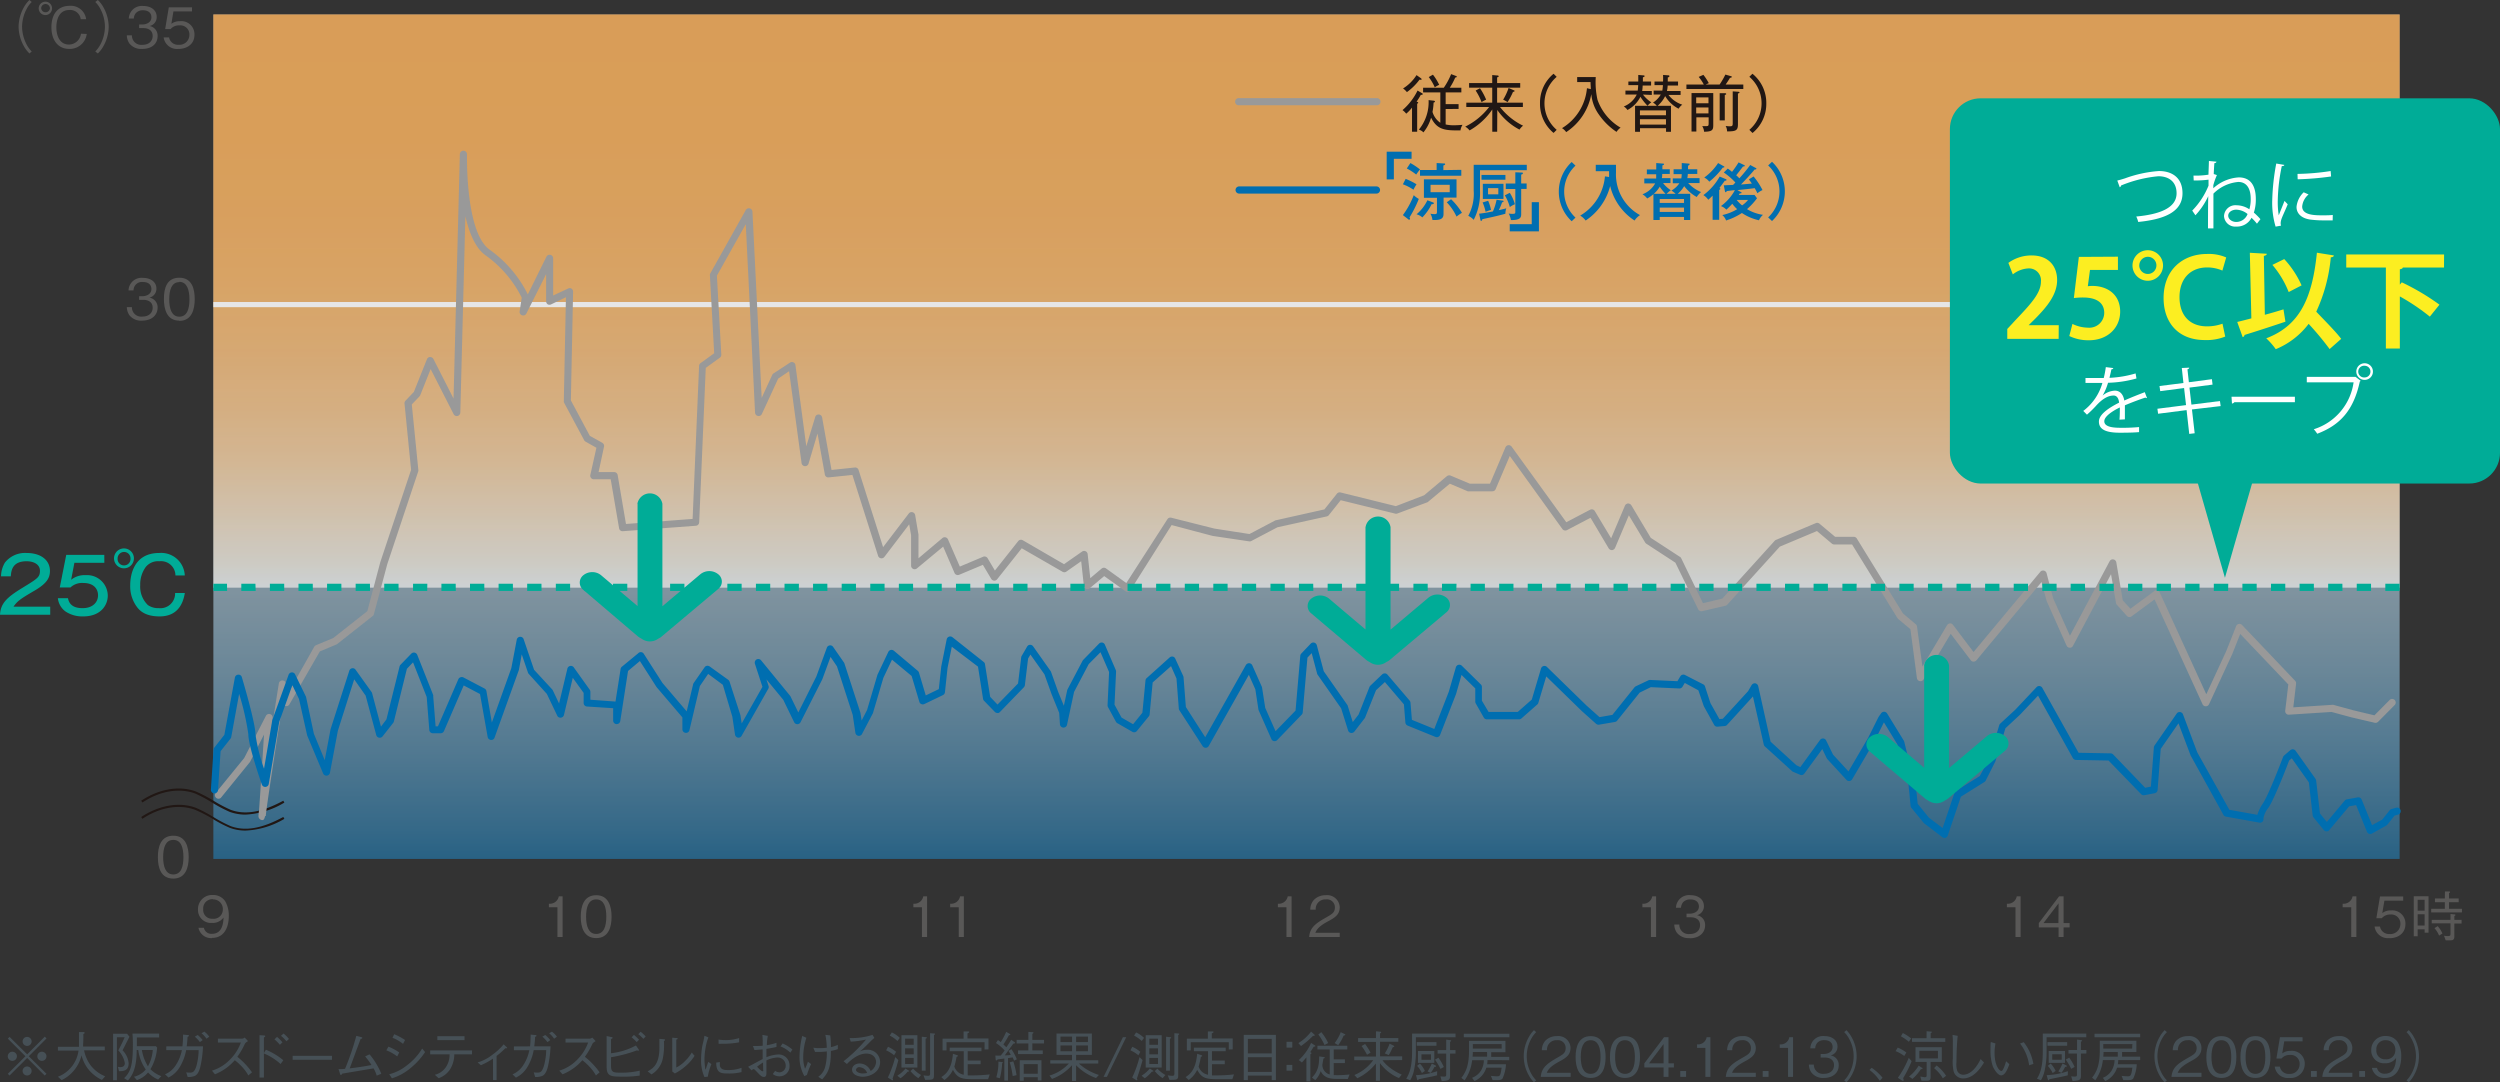 <svg xmlns="http://www.w3.org/2000/svg" xmlns:xlink="http://www.w3.org/1999/xlink" viewBox="0 0 460 199.14"><rect x="0" y="0" width="460" height="199.14" fill="#333333" stroke="none"/><defs><style>.cls-1{fill:none;}.cls-2{isolation:isolate;}.cls-3,.cls-6{opacity:0.6;}.cls-4{clip-path:url(#clip-path);}.cls-5{fill:url(#名称未設定グラデーション_3);}.cls-6{mix-blend-mode:multiply;}.cls-7{clip-path:url(#clip-path-2);}.cls-8{clip-path:url(#clip-path-3);}.cls-9{fill:url(#名称未設定グラデーション_10);}.cls-10{fill:#595857;}.cls-11{fill:#00ac97;}.cls-12{fill:#006eb0;}.cls-13{fill:#e6e6e6;}.cls-14{fill:#211714;}.cls-15{fill:#999;}.cls-16{fill:#465056;}.cls-17{fill:#fff;}.cls-18{fill:#fcee21;}</style><clipPath id="clip-path"><rect class="cls-1" x="39.26" y="2.66" width="402.27" height="155.38"/></clipPath><linearGradient id="名称未設定グラデーション_3" x1="-5582.43" y1="2661.77" x2="-5580.63" y2="2661.77" gradientTransform="matrix(0, 89.7, 89.7, 0, -238523.58, 500749.54)" gradientUnits="userSpaceOnUse"><stop offset="0" stop-color="#fff"/><stop offset="0.19" stop-color="#fcfdfe"/><stop offset="0.33" stop-color="#f3f8fb"/><stop offset="0.44" stop-color="#e4eff7"/><stop offset="0.55" stop-color="#cee3f0"/><stop offset="0.65" stop-color="#b2d3e7"/><stop offset="0.74" stop-color="#8fbfdc"/><stop offset="0.83" stop-color="#66a8d0"/><stop offset="0.92" stop-color="#378dc1"/><stop offset="1" stop-color="#0370b1"/><stop offset="1" stop-color="#006eb0"/></linearGradient><clipPath id="clip-path-2"><rect class="cls-1" x="39.26" y="2.66" width="402.27" height="105.47"/></clipPath><clipPath id="clip-path-3"><rect class="cls-1" x="39.26" y="2.66" width="402.27" height="105.47"/></clipPath><linearGradient id="名称未設定グラデーション_10" x1="-5595.41" y1="2688.22" x2="-5593.6" y2="2688.22" gradientTransform="matrix(0, 60.89, 60.89, 0, -163444.79, 340703.93)" gradientUnits="userSpaceOnUse"><stop offset="0" stop-color="#f7931e"/><stop offset="0.22" stop-color="#f79421"/><stop offset="0.36" stop-color="#f79829"/><stop offset="0.48" stop-color="#f89f38"/><stop offset="0.59" stop-color="#f9a94d"/><stop offset="0.69" stop-color="#fab668"/><stop offset="0.78" stop-color="#fbc689"/><stop offset="0.86" stop-color="#fcd9b0"/><stop offset="0.95" stop-color="#feefdd"/><stop offset="1" stop-color="#fff"/></linearGradient></defs><title>アセット 15</title><g class="cls-2"><g id="レイヤー_2" data-name="レイヤー 2"><g id="contents"><g class="cls-3"><g class="cls-4"><rect class="cls-5" x="39.26" y="2.66" width="402.27" height="155.38"/></g></g><g class="cls-6"><g class="cls-7"><g class="cls-8"><rect class="cls-9" x="39.26" y="2.66" width="402.27" height="105.47"/></g></g></g><path class="cls-10" d="M39,172.61a2.36,2.36,0,0,1-2.48-1.89h1a1.38,1.38,0,0,0,1.5,1.1c2,0,2.08-2.25,2.11-3a2.44,2.44,0,0,1-2.13,1,2.39,2.39,0,0,1-2.57-2.46,2.59,2.59,0,0,1,2.72-2.68,2.65,2.65,0,0,1,2.28,1.14,5.26,5.26,0,0,1,.67,2.7c0,2.34-1,4.05-3.07,4.05m.15-7.12a1.69,1.69,0,0,0-1.79,1.82,1.62,1.62,0,0,0,1.71,1.78A1.69,1.69,0,0,0,41,167.4a1.77,1.77,0,0,0-1.8-1.91"/><path class="cls-10" d="M31.89,161.66c-2.3,0-2.84-2-2.84-3.94s.54-3.95,2.84-3.95,2.83,2.09,2.83,3.95-.54,3.94-2.83,3.94m0-7.12c-1.47,0-1.87,1.5-1.87,3.18s.43,3.18,1.87,3.18,1.86-1.44,1.86-3.18-.42-3.18-1.86-3.18"/><path class="cls-10" d="M26.17,59a2.75,2.75,0,0,1-2.36-1,2.67,2.67,0,0,1-.47-1.49h.93a1.71,1.71,0,0,0,1.92,1.74c1.26,0,1.9-.73,1.9-1.64,0-1.09-.91-1.44-1.7-1.44H25.6v-.67h.66c.58,0,1.6-.32,1.6-1.31,0-.58-.32-1.3-1.58-1.3a1.54,1.54,0,0,0-1.71,1.54h-.92a2.39,2.39,0,0,1,2.64-2.3c1.5,0,2.49.8,2.49,1.95a1.67,1.67,0,0,1-1.3,1.69A1.78,1.78,0,0,1,29,56.59c0,1.33-1,2.4-2.84,2.4"/><path class="cls-10" d="M33,59c-2.29,0-2.84-2.07-2.84-4S30.66,51.1,33,51.1s2.83,2.08,2.83,3.94-.53,4-2.83,4m0-7.13c-1.46,0-1.86,1.5-1.86,3.18s.43,3.18,1.86,3.18,1.86-1.44,1.86-3.18S34.4,51.86,33,51.86"/><path class="cls-10" d="M26.17,9a2.74,2.74,0,0,1-2.36-1,2.68,2.68,0,0,1-.47-1.5h.93a1.72,1.72,0,0,0,1.92,1.75c1.26,0,1.9-.73,1.9-1.64,0-1.09-.91-1.44-1.7-1.44H25.6V4.5h.66c.58,0,1.6-.32,1.6-1.32,0-.57-.32-1.29-1.58-1.29A1.69,1.69,0,0,0,25,2.41a1.68,1.68,0,0,0-.38,1h-.92a2.4,2.4,0,0,1,2.64-2.31c1.5,0,2.49.8,2.49,2a1.66,1.66,0,0,1-1.3,1.69A1.78,1.78,0,0,1,29,6.62C29,8,28,9,26.17,9"/><path class="cls-10" d="M32.83,9a2.48,2.48,0,0,1-2.72-2.12h1a1.65,1.65,0,0,0,1.74,1.36,1.83,1.83,0,0,0,2-1.83A1.67,1.67,0,0,0,33,4.67a2,2,0,0,0-1.61.68h-1l.67-4h4.27V2.1H31.91l-.38,2.28a2.52,2.52,0,0,1,1.6-.48,2.41,2.41,0,0,1,2.65,2.51c0,1.71-1.36,2.6-3,2.6"/><path class="cls-10" d="M5.84.37a4.66,4.66,0,0,0-.92,1.24,7.21,7.21,0,0,0-.86,3.3,7.29,7.29,0,0,0,.86,3.32,5,5,0,0,0,.92,1.24l-.42.37a5.8,5.8,0,0,1-1-1.3,7.52,7.52,0,0,1-1-3.63,7.57,7.57,0,0,1,1-3.62A5.52,5.52,0,0,1,5.42,0Z"/><path class="cls-10" d="M9.58,1.54a1.23,1.23,0,0,1-2.46,0A1.24,1.24,0,0,1,8.35.31,1.22,1.22,0,0,1,9.58,1.54m-2,0a.81.81,0,0,0,1.61,0,.8.8,0,0,0-.81-.8.79.79,0,0,0-.8.8m8.38,4.71A3.14,3.14,0,0,1,12.74,9c-2.17,0-3.28-1.74-3.28-4s1.06-3.93,3.39-3.93a2.83,2.83,0,0,1,3,2.46h-1a1.94,1.94,0,0,0-2.08-1.69c-2.24,0-2.4,2.43-2.4,3.19,0,1.45.56,3.17,2.33,3.17a2.27,2.27,0,0,0,2.2-2Z"/><path class="cls-10" d="M17.53,9.47a5.26,5.26,0,0,0,.92-1.24,7.16,7.16,0,0,0,.86-3.31,7.1,7.1,0,0,0-.86-3.31A4.88,4.88,0,0,0,17.53.37L18,0a5.23,5.23,0,0,1,1,1.29,7.48,7.48,0,0,1,1,3.63,7.41,7.41,0,0,1-1,3.62,5.48,5.48,0,0,1-1,1.3Z"/><path class="cls-11" d="M9.24,113.11H0c.12-2.06,1.18-3.14,4.05-4.9s3.3-2,3.3-3.19-1.17-1.75-2.46-1.75c-2.52,0-2.83,1.57-2.9,2.77H.19a5,5,0,0,1,.72-2.53,4.73,4.73,0,0,1,4-1.76c2.65,0,4.28,1.35,4.28,3.29,0,1.41-.69,2.39-2.94,3.7-2.65,1.54-3.09,1.92-3.77,2.89H9.24Z"/><path class="cls-11" d="M19.2,103.55H13.69l-.6,3.13a3.89,3.89,0,0,1,2.66-.85,3.81,3.81,0,0,1,4.08,3.76c0,1.72-1.24,3.83-4.54,3.83a5.56,5.56,0,0,1-3.24-.91,3.46,3.46,0,0,1-1.4-2.44h1.86c.28,1.56,1.6,1.83,2.69,1.83,1.92,0,2.84-1.14,2.84-2.37,0-1-.62-2.26-2.7-2.26a3.11,3.11,0,0,0-2.37.82H11l1.19-6h7Z"/><path class="cls-11" d="M24.64,102.74a1.83,1.83,0,1,1-1.82-1.83,1.83,1.83,0,0,1,1.82,1.83m-3,0a1.19,1.19,0,1,0,2.37,0,1.18,1.18,0,0,0-1.18-1.18,1.19,1.19,0,0,0-1.19,1.18m10.64,3.14a2.64,2.64,0,0,0-2.93-2.61,2.92,2.92,0,0,0-2.55,1.08,5.45,5.45,0,0,0-1,3.32,4.71,4.71,0,0,0,1.42,3.67,3.34,3.34,0,0,0,2,.56,2.71,2.71,0,0,0,3-2.79h1.79c-.36,2.25-1.53,4.31-4.65,4.31-2.67,0-3.63-1.11-4-1.53a6.35,6.35,0,0,1-1.4-4.22c0-2.06.78-5.92,5.33-5.92A4.34,4.34,0,0,1,34,105.88Z"/><path class="cls-10" d="M102.57,172.41v-5.47H101v-.66a1.66,1.66,0,0,0,1.82-1.35h.7v7.48Z"/><path class="cls-10" d="M109.7,172.61c-2.29,0-2.84-2.05-2.84-3.94s.55-3.95,2.84-3.95,2.83,2.09,2.83,3.95-.53,3.94-2.83,3.94m0-7.12c-1.46,0-1.86,1.5-1.86,3.18s.43,3.18,1.86,3.18,1.86-1.44,1.86-3.18-.41-3.18-1.86-3.18"/><path class="cls-10" d="M169.64,172.41v-5.47h-1.58v-.66a1.66,1.66,0,0,0,1.82-1.35h.7v7.48Z"/><path class="cls-10" d="M176.41,172.41v-5.47h-1.58v-.66a1.66,1.66,0,0,0,1.82-1.35h.7v7.48Z"/><path class="cls-10" d="M236.71,172.41v-5.47h-1.58v-.66a1.65,1.65,0,0,0,1.81-1.35h.71v7.48Z"/><path class="cls-10" d="M240.88,172.41c.15-1.78,1.25-2.53,3.12-3.59,1.12-.64,1.62-.92,1.62-1.86a1.46,1.46,0,0,0-1.66-1.47,1.76,1.76,0,0,0-1.87,1.89h-1a2.69,2.69,0,0,1,.67-1.8,2.94,2.94,0,0,1,2.15-.86,2.32,2.32,0,0,1,2.6,2.19c0,1.32-.77,1.88-2.14,2.61-1.89,1-2.14,1.65-2.35,2.12h4.49v.77Z"/><path class="cls-10" d="M303.77,172.41v-5.47H302.2v-.66a1.65,1.65,0,0,0,1.81-1.35h.71v7.48Z"/><path class="cls-10" d="M310.89,172.61a2.72,2.72,0,0,1-2.35-1,2.68,2.68,0,0,1-.47-1.5H309a1.7,1.7,0,0,0,1.91,1.75c1.27,0,1.9-.73,1.9-1.64,0-1.09-.9-1.44-1.7-1.44h-.79v-.67H311c.57,0,1.6-.32,1.6-1.31,0-.58-.33-1.3-1.58-1.3a1.71,1.71,0,0,0-1.34.52,1.85,1.85,0,0,0-.38,1h-.92a2.4,2.4,0,0,1,2.65-2.31c1.49,0,2.49.8,2.49,2a1.68,1.68,0,0,1-1.3,1.69,1.78,1.78,0,0,1,1.52,1.85c0,1.33-1,2.39-2.84,2.39"/><path class="cls-10" d="M370.85,172.41v-5.47h-1.58v-.66a1.65,1.65,0,0,0,1.81-1.35h.71v7.48Z"/><path class="cls-10" d="M379.7,170.64v1.77h-.92v-1.77h-3.64v-.79l3.73-4.92h.83v4.92h1.11v.79Zm-.92-4.43L376,169.85h2.75Z"/><path class="cls-10" d="M432.63,172.41v-5.47h-1.58v-.66a1.66,1.66,0,0,0,1.82-1.35h.7v7.48Z"/><path class="cls-10" d="M439.64,172.61a2.47,2.47,0,0,1-2.72-2.13h1a1.67,1.67,0,0,0,1.75,1.38,1.83,1.83,0,0,0,2-1.84,1.67,1.67,0,0,0-1.81-1.75,2,2,0,0,0-1.61.68h-1l.67-4h4.27v.77h-3.46l-.39,2.29a2.48,2.48,0,0,1,1.61-.49,2.41,2.41,0,0,1,2.65,2.51c0,1.71-1.36,2.6-2.95,2.6"/><path class="cls-10" d="M444.13,164.91h2.72v6.7h-.72V171h-1.28v1.27h-.72Zm2,.65h-1.28v2h1.28Zm0,2.67h-1.28v2.07h1.28Zm3.74-4.2.74,0c.07,0,.19,0,.19.1s0,.09-.18.19v1h1.78v.69h-1.78v1.21H453v.66h-5.66v-.66h2.51v-1.21h-1.82v-.69h1.82Zm-2.43,5.23h3.45v-1.09l.66.08c.16,0,.24,0,.24.11s0,.07-.19.19v.71h1.33v.67H451.6v2.33c0,.44-.1.68-.49.75a8.65,8.65,0,0,1-1.11,0l-.3-.83a5.53,5.53,0,0,0,.69.06c.5,0,.5-.17.5-.46v-1.89h-3.45Zm1.09,1.15a4.73,4.73,0,0,1,.88,1.36l-.62.38a4.46,4.46,0,0,0-.85-1.37Z"/><path class="cls-12" d="M258.64,32.91a12.63,12.63,0,0,1,2,1,7.67,7.67,0,0,0-.56,1,8.93,8.93,0,0,0-1.95-1Zm-.51,6.67a15.21,15.21,0,0,0,2-3.67,4.09,4.09,0,0,0,.93.69A20.88,20.88,0,0,1,259.35,40a.48.48,0,0,1,.1.27c0,.1-.07.15-.17.15s-.09,0-.18-.09ZM259.51,30a12.13,12.13,0,0,1,1.77,1.18,10.19,10.19,0,0,0-.7.94A10.22,10.22,0,0,0,258.85,31Zm4.19,7.25c.06,0,.13.09.13.16s-.1.2-.41.15A9.08,9.08,0,0,1,261.71,40a2.67,2.67,0,0,0-1.07-.57,7.57,7.57,0,0,0,2-2.58Zm5.18-6v1.08h-7.6V31.28h3.06V30l1.36.08c.1,0,.21,0,.21.13s-.2.2-.33.24v.85Zm-3.27,8c0,.53,0,1.23-1.55,1.23h-.49a2.94,2.94,0,0,0-.38-1.16,4.11,4.11,0,0,0,.77.08c.44,0,.44-.15.44-.52V36.39H262V33h6v3.36h-2.38Zm-2.39-3.89h3.53V34h-3.53Zm3.78,1.3a11.9,11.9,0,0,1,2,2.5,8.47,8.47,0,0,0-1,.69,9.64,9.64,0,0,0-1.8-2.63Z"/><path class="cls-12" d="M280.93,30.32v1h-8.61v3.78a10.68,10.68,0,0,1-1.16,5.35,2.89,2.89,0,0,0-1-.73,8.49,8.49,0,0,0,1-4.64V30.32Zm-8.77,9c.51-.06,1.28-.16,2.54-.42a10.11,10.11,0,0,0,.67-2.14l1.05.15c.13,0,.23,0,.23.14s-.14.15-.26.17a12.22,12.22,0,0,1-.61,1.45c.65-.15,1-.24,1.38-.34a3.28,3.28,0,0,0-.17,1c-1.54.43-3,.73-4.24,1-.05.21-.07.3-.2.3s-.14-.08-.16-.21ZM277,33.07h-4.4v-.88H277Zm-3.18,3.87a8.74,8.74,0,0,1,.53,1.68,8.45,8.45,0,0,0-1,.35,8.7,8.7,0,0,0-.55-1.72Zm2.82-.34h-3.8V33.82h3.8Zm-2.84-.84h1.89V34.62h-1.89Zm4-.28a7.92,7.92,0,0,1,.94,2.1,4.16,4.16,0,0,0-.93.52,8.75,8.75,0,0,0-.92-2.16Zm3.1-1.72v1h-1v4.51c0,.67,0,1.23-1.89,1.23a3.94,3.94,0,0,0-.41-1.21,4,4,0,0,0,.69.06c.52,0,.53-.1.53-.41V34.77h-1.76v-1h1.76V31.7l1.19.05c.12,0,.2,0,.2.14s-.08.15-.31.24v1.63Z"/><path class="cls-12" d="M289.89,30.48a6.53,6.53,0,0,0,0,9.56l-.7.67a7.45,7.45,0,0,1,0-10.9Z"/><path class="cls-12" d="M296.07,32.57c0-.34,0-.58,0-1.07h-2.45V30.32h3.72c0,.25,0,1.26,0,1.46a8.53,8.53,0,0,0,4.42,7.8,3.44,3.44,0,0,0-1,1,10.55,10.55,0,0,1-4.49-6.35,10.91,10.91,0,0,1-4.51,6.35,3.61,3.61,0,0,0-1-.91,9.32,9.32,0,0,0,4.55-7.22Z"/><path class="cls-12" d="M308.32,35.66a5.05,5.05,0,0,0-.78-.6A4.23,4.23,0,0,0,309,33.72h-1.21v-.9h1.57a4.19,4.19,0,0,0,.07-.78h-1.49v-.89h1.5V30l1.24.1c.13,0,.2,0,.2.14s-.2.21-.28.24v.67h1.7V32h-1.74a6.19,6.19,0,0,1-.09.78h2.25v.9h-2.1A6.71,6.71,0,0,0,313,35.34a3.69,3.69,0,0,0-.8.91,7.44,7.44,0,0,1-2.31-2,5.45,5.45,0,0,1-1.19,1.41H311v4.82h-1.14v-.57h-4.47v.57h-1.16V35.72a5.64,5.64,0,0,1-1.15.8,2.8,2.8,0,0,0-.87-.77,4.52,4.52,0,0,0,2.34-2h-2v-.9h2.19c0-.25,0-.52,0-.78h-1.72v-.89h1.73V30l1.21.1c.1,0,.22,0,.22.11s-.11.16-.3.23c0,.42,0,.5,0,.7h1.36V32h-1.39c0,.23,0,.52-.07.78h1.59v.9H306A5.81,5.81,0,0,0,307.43,35a7.2,7.2,0,0,0-.78.66Zm-1.86,0a8.63,8.63,0,0,1-1.07-1.31,5,5,0,0,1-1.09,1.31Zm-1.07,1.68h4.47v-.72h-4.47Zm4.47.86h-4.47V39h4.47Z"/><path class="cls-12" d="M317.51,32.94c.08,0,.17.07.17.18s-.2.15-.32.13c-.11.18-.86,1.18-1,1.35.08,0,.18.07.18.15s-.1.14-.21.19v5.5h-1.21V36c-.39.38-.56.55-.8.76a3,3,0,0,0-.9-.86,10.94,10.94,0,0,0,3-3.41Zm-.37-2.37c.08,0,.15.09.15.16s-.24.12-.3.11a13.8,13.8,0,0,1-2.48,2.59,2.6,2.6,0,0,0-.93-.76A10,10,0,0,0,316.13,30Zm.77.45a8.6,8.6,0,0,1,.78.6,18.1,18.1,0,0,0,1.21-1.74l1,.48c.07,0,.14.09.14.16s-.17.14-.32.11c-.41.55-1.11,1.44-1.26,1.62a5.61,5.61,0,0,1,.58.56,28.81,28.81,0,0,0,2-2.45l1,.54c.08,0,.14.09.14.16s-.15.15-.32.12c-.82,1-1.7,1.91-2.52,2.77l2-.17c-.28-.42-.41-.59-.55-.78l.87-.53a13.34,13.34,0,0,1,1.64,2.5,4.52,4.52,0,0,0-.94.59,8.93,8.93,0,0,0-.5-.94c-1.07.14-1.24.16-3.19.36l.64.34c.08,0,.13.08.13.15s-.07.11-.16.11h-.16c-.07.11-.1.17-.19.29h2.91l.45.61a12.17,12.17,0,0,1-1.84,2,7.82,7.82,0,0,0,2.94,1.05,2.79,2.79,0,0,0-.74,1,9.15,9.15,0,0,1-3.14-1.34,11.68,11.68,0,0,1-2.91,1.38,2.34,2.34,0,0,0-.7-1,8.9,8.9,0,0,0,2.74-1.08,6.4,6.4,0,0,1-.9-1,13.72,13.72,0,0,1-1.09,1.09,2.61,2.61,0,0,0-1-.66A8.93,8.93,0,0,0,319.22,35c-.4,0-1.16.13-1.51.15,0,.11-.1.22-.19.22s-.11-.12-.15-.27l-.19-1,1.71-.08.42-.44a12.49,12.49,0,0,0-2.13-1.84Zm1.64,5.77a5.78,5.78,0,0,0,1,1,5.13,5.13,0,0,0,1.09-1Z"/><path class="cls-12" d="M325.34,40a6.53,6.53,0,0,0,0-9.56l.71-.67a7.47,7.47,0,0,1,0,10.9Z"/><rect class="cls-13" x="39.26" y="55.57" width="402.27" height="0.95"/><path class="cls-12" d="M253.28,35.62H228a.66.66,0,1,1,0-1.32h25.27a.66.66,0,0,1,0,1.32Z"/><path class="cls-14" d="M261.61,17.45l-.18,0a11,11,0,0,1-.78,1.25c.15.05.3.1.3.2s-.05.09-.19.19v5.15h-.95V19.8a6.78,6.78,0,0,1-1.07,1.12,3.06,3.06,0,0,0-.68-.66,11.3,11.3,0,0,0,2.77-3.6l.79.47c.05,0,.16.09.16.18s-.09.14-.17.14m-.23-2.79a.63.63,0,0,1-.19,0,10.51,10.51,0,0,1-2.32,2.29,3.09,3.09,0,0,0-.71-.67,7.79,7.79,0,0,0,2.48-2.46l.79.56c.08.06.14.12.14.19s0,.13-.19.13M268.72,24c-2.68,0-4.25,0-5.4-2.35a7.68,7.68,0,0,1-1.41,2.71,1.8,1.8,0,0,0-.84-.5,8,8,0,0,0,1.79-5.44l.89.1c.17,0,.28.08.28.18s-.09.12-.25.18a10.93,10.93,0,0,1-.2,1.71,3.65,3.65,0,0,0,1.44,2V17h-3.17v-.86h3.81a13.06,13.06,0,0,0,1.35-2.5l.87.33c.1,0,.16.09.16.16s-.07.11-.28.14a11.29,11.29,0,0,1-1,1.87h2.13V17H266v2.16h2.38v.89H266V22.9a6.75,6.75,0,0,0,1.5.15c.61,0,1.21-.05,1.61-.08a2.51,2.51,0,0,0-.38,1M264,16.07a9.19,9.19,0,0,0-1.11-1.89l.77-.44a9.66,9.66,0,0,1,1.15,1.87,4.12,4.12,0,0,0-.81.46"/><path class="cls-14" d="M275.48,24.24h-.9v-4.1A12.43,12.43,0,0,1,270.4,24a2.84,2.84,0,0,0-.8-.7A12.49,12.49,0,0,0,274,19.69h-4.2v-.8h4.77V16.13h-4.26v-.84h4.26V13.81l.92.08c.08,0,.26,0,.26.15s-.15.16-.28.19v1.06h4.25v.84h-4.25v2.76h4.74v.8H276a12.09,12.09,0,0,0,4.25,3.44,2.55,2.55,0,0,0-.66.72,11.35,11.35,0,0,1-4.09-3.62Zm-3.16-8a11.35,11.35,0,0,1,1.13,2.1,5.37,5.37,0,0,0-.84.45,10.89,10.89,0,0,0-1.09-2.13Zm6.2.36c.06,0,.17.07.17.15s-.17.15-.3.16a11.84,11.84,0,0,1-1,1.88,5.94,5.94,0,0,0-.81-.45,10.86,10.86,0,0,0,1-2.15Z"/><path class="cls-14" d="M286.43,14.14a6.41,6.41,0,0,0,0,9.75l-.57.57a6.92,6.92,0,0,1-2.5-5.45,6.89,6.89,0,0,1,2.5-5.44Z"/><path class="cls-14" d="M297.46,24.28a12.17,12.17,0,0,1-3.24-3.17,7.52,7.52,0,0,1-1.42-3.8,10.61,10.61,0,0,1-4.62,7,2.67,2.67,0,0,0-.77-.73A9.58,9.58,0,0,0,292,16.23l.71.17c0-.49-.05-.81-.05-1.3h-2.46v-.92h3.42a14.77,14.77,0,0,0,.32,4.18,9.64,9.64,0,0,0,4.25,5.13,2.85,2.85,0,0,0-.76.79"/><path class="cls-14" d="M302.3,17.4a6.33,6.33,0,0,0,1.54,1.43,3.5,3.5,0,0,0-.69.63,9.53,9.53,0,0,1-1.31-1.65,5.54,5.54,0,0,1-2.39,2.43,2.2,2.2,0,0,0-.67-.65,4.49,4.49,0,0,0,2.38-2.19h-2.08v-.73h2.26c.05-.31.07-.66.09-1h-1.81V15h1.82c0-.93,0-1,0-1.21l.93.08c.1,0,.23,0,.23.13s-.07.14-.31.23c0,.18,0,.25,0,.77h1.51v.74h-1.55a7.74,7.74,0,0,1-.09,1h1.77v.73ZM308.86,20a6.07,6.07,0,0,1-2.47-2.32A5.56,5.56,0,0,1,305,19.47h2.46v4.78h-.91v-.66h-4.79v.66h-.91V19.47h4a2.26,2.26,0,0,0-.7-.59,4.33,4.33,0,0,0,1.43-1.48h-1.31v-.73h1.6c.05-.29.1-.81.11-1h-1.55V15H306a12,12,0,0,0,0-1.21l.94.07c.13,0,.23,0,.23.17s-.21.19-.3.22c0,.41,0,.55,0,.75h1.89v.74h-1.91a5.29,5.29,0,0,1-.13,1h2.51v.73H307a5.28,5.28,0,0,0,2.54,1.79,2.8,2.8,0,0,0-.69.76m-2.31.29h-4.79v.9h4.79Zm0,1.62h-4.79v1h4.79Z"/><path class="cls-14" d="M310.3,16.38v-.83h3.2a8.1,8.1,0,0,0-.94-1.4l.86-.38a10.19,10.19,0,0,1,1,1.53l-.57.25h2.56a14.42,14.42,0,0,0,1.06-1.83l1,.29c.11,0,.19.1.19.16s-.2.15-.34.15c-.35.58-.55.88-.8,1.23h3.25v.83Zm3.25,7.83a2.28,2.28,0,0,0-.34-1c.15,0,.57,0,.7,0,.43,0,.48-.07.48-.57V21.59h-2.26V24.2h-.89V17.13h4V23c0,.89-.13,1.23-1.72,1.24m.84-6.32h-2.26V19h2.26Zm0,1.85h-2.26v1.1h2.26Zm3-2.27v4.65h-.94v-5l.93,0c.11,0,.27,0,.27.14s-.09.11-.26.18m2.42-.26v5.63c0,1.17-.35,1.34-2,1.34a2,2,0,0,0-.26-1,5.76,5.76,0,0,0,.77.06c.46,0,.53-.1.53-.57V16.81l1,.07c.15,0,.25.06.25.14s-.12.15-.31.19"/><path class="cls-14" d="M322.45,24.46l-.57-.57a6.42,6.42,0,0,0,0-9.76l.57-.56A6.89,6.89,0,0,1,325,19a6.91,6.91,0,0,1-2.51,5.45"/><path class="cls-15" d="M253.28,19.37H228a.66.66,0,1,1,0-1.31h25.27a.66.66,0,1,1,0,1.31Z"/><path class="cls-14" d="M45.17,152.83a8.26,8.26,0,0,1-2.89-.51,24.37,24.37,0,0,1-3.22-1.69A24.92,24.92,0,0,0,35.89,149c-2.94-1.07-6.47-.47-9.69,1.66l-.22-.33c3.32-2.19,7-2.82,10.05-1.7a25.11,25.11,0,0,1,3.23,1.7A24.92,24.92,0,0,0,42.43,152c2.7,1,5.79.45,9.7-1.68l.19.35A15.3,15.3,0,0,1,45.17,152.83Z"/><path class="cls-14" d="M45.17,149.89a8.48,8.48,0,0,1-2.89-.5,25,25,0,0,1-3.22-1.7A24.89,24.89,0,0,0,35.89,146c-2.94-1.07-6.48-.46-9.69,1.66l-.22-.33c3.32-2.19,7-2.82,10.05-1.7a25.09,25.09,0,0,1,3.23,1.69A24.92,24.92,0,0,0,42.43,149c2.69,1,5.78.45,9.7-1.67l.19.35A15.3,15.3,0,0,1,45.17,149.89Z"/><path class="cls-15" d="M48.27,150.89H48.2a.72.72,0,0,1-.64-.73,9.9,9.9,0,0,1,.1-1c.18-2.38.58-8.62.92-14L46,140.2l-5.37,6.61a.66.66,0,0,1-1-.83l5.3-6.5,4-7.77a.66.66,0,0,1,1.24.35c0,.48-.05,1-.08,1.42.58-3.76,1.08-6.89,1.22-7.73a.65.65,0,0,1,.62-.55.67.67,0,0,1,.67.51l.43,1.81L57.82,119a.67.67,0,0,1,.32-.28l3.18-1.33,6.27-4.94,2.38-9,5.67-17L74.43,74.25a.67.67,0,0,1,.18-.52l1.54-1.62,2.4-6a.65.65,0,0,1,.58-.42.71.71,0,0,1,.62.36l3.7,7.28,1.16-44.94v0h0a.66.66,0,0,1,1.32,0h0c0,.53-.29,14.44,4.19,17.57a22.25,22.25,0,0,1,7,8.21l3.42-6.93a.64.64,0,0,1,.73-.35.65.65,0,0,1,.51.64v6.84l2.73-1.27a.66.66,0,0,1,.64,0,.67.67,0,0,1,.3.57l-.41,20,3.49,6.53,2.29,1.27a.67.67,0,0,1,.32.72l-1,4.67H113a.66.66,0,0,1,.65.55l1.53,9,12.26-.93,1.19-28.17a.65.65,0,0,1,.28-.5L131.41,65l-.79-14.36a.62.62,0,0,1,.08-.35l6.52-11.64a.66.66,0,0,1,1.23.29l1.7,34.27L142.08,69a.63.63,0,0,1,.23-.28l3.05-2a.65.65,0,0,1,1,.45l2,14.94L150,76.73a.62.62,0,0,1,.66-.46.64.64,0,0,1,.61.54L153,86.47l4.29-.45a.65.65,0,0,1,.69.46l4.51,14.19,4.72-6.18a.66.66,0,0,1,1.18.29l.61,3.59v4.35L173.41,99a.65.65,0,0,1,.57-.13.66.66,0,0,1,.45.38l2.18,5,4.29-1.81a.67.67,0,0,1,.82.27l1.34,2.27,4.29-5.42a.66.66,0,0,1,.85-.15l7.58,4.4,3.32-2.32a.63.63,0,0,1,.65-.06.64.64,0,0,1,.38.53l.48,4.42,2.11-1.78a.66.66,0,0,1,.8,0l3.72,2.68,7.56-11.74a.65.65,0,0,1,.72-.28l7.94,2,6.44,1,4.69-2.47a.44.44,0,0,1,.16-.06l8.94-2,2.3-2.89a.67.67,0,0,1,.67-.23l10.18,2.52,5.2-2,4.19-3.52a.7.7,0,0,1,.68-.1l3.55,1.49h3.7L277,82.31a.67.67,0,0,1,.53-.4.68.68,0,0,1,.61.27l10.06,13.91,4.38-2.3a.66.66,0,0,1,.87.25l3,5,2.54-6a.67.67,0,0,1,.56-.4.71.71,0,0,1,.61.32l3.58,6,5.38,3.51a.58.58,0,0,1,.23.26l4,8.26,3.57-.86,9.63-10.63a.53.53,0,0,1,.23-.16l7.34-3.09a.65.65,0,0,1,.67.11l2.87,2.41h3.43a.68.68,0,0,1,.56.31l8.49,13.78,2.36,2a.61.61,0,0,1,.23.42l1,7.36,4.53-7.61a.65.65,0,0,1,.53-.32.61.61,0,0,1,.56.26l3.78,5,12.29-14.76a.65.65,0,0,1,.65-.22.68.68,0,0,1,.5.47l1.21,4.63,3.09,6.88,7.3-13.7a.65.65,0,0,1,.68-.34.66.66,0,0,1,.55.54l1.19,7L392,112l4.4-3.24a.67.67,0,0,1,.55-.1.64.64,0,0,1,.44.36l8.57,18.72,3.67-7.94,1.82-4.59a.63.63,0,0,1,.48-.4.66.66,0,0,1,.61.19l9.77,10.27a.65.65,0,0,1,.17.53l-.51,4.35,7.15-.46a.55.55,0,0,1,.22,0l3.66,1,3.89.93,2.8-2.82a.65.65,0,0,1,.93,0,.66.66,0,0,1,0,.93l-3.05,3.08a.68.68,0,0,1-.62.18l-4.28-1L429,131l-7.83.5a.65.65,0,0,1-.52-.2.66.66,0,0,1-.17-.53l.57-4.83-8.85-9.3-1.45,3.67-4.29,9.27a.65.65,0,0,1-.6.38h0a.65.65,0,0,1-.59-.38l-8.83-19.29-4.23,3.12a.65.65,0,0,1-.88-.1l-1.84-2.05a.63.63,0,0,1-.15-.33l-.91-5.28-7,13.18a.62.62,0,0,1-.6.35.65.65,0,0,1-.58-.39l-3.67-8.21-.93-3.49-12,14.42a.71.71,0,0,1-.52.23.63.63,0,0,1-.51-.26l-3.69-4.86-5,8.4a.66.66,0,0,1-1.22-.25l-1.19-9-2.25-1.88a1.07,1.07,0,0,1-.14-.16l-8.35-13.55h-3.3a.67.67,0,0,1-.42-.16l-2.74-2.31-6.83,2.87-9.67,10.67a.66.66,0,0,1-.34.2l-4.27,1a.67.67,0,0,1-.75-.35l-4.19-8.57-5.35-3.49a.63.63,0,0,1-.21-.22l-3-5-2.54,6a.68.68,0,0,1-.56.4.69.69,0,0,1-.61-.32l-3.34-5.63-4.34,2.27a.66.66,0,0,1-.84-.2L277.8,83.9,275.2,90a.64.64,0,0,1-.61.4h-4.27a.56.56,0,0,1-.25,0L266.77,89l-4,3.33a.52.52,0,0,1-.19.11l-5.5,2.06a.65.65,0,0,1-.39,0l-10-2.46-2.19,2.75a.65.65,0,0,1-.37.23l-9.08,2-4.8,2.52a.61.61,0,0,1-.4.07l-6.72-1-7.55-2L208,108.6a.71.71,0,0,1-.43.29.67.67,0,0,1-.51-.12L203.17,106l-2.66,2.24a.66.66,0,0,1-1.08-.44l-.49-4.54-2.75,1.93a.65.65,0,0,1-.71,0L188,100.88l-4.53,5.71a.65.65,0,0,1-.56.25.68.68,0,0,1-.52-.32l-1.54-2.59-4.36,1.83a.66.66,0,0,1-.86-.34l-2.09-4.84-4.82,4a.64.64,0,0,1-.7.1.66.66,0,0,1-.38-.6V98.48l-.35-2-4.57,6a.66.66,0,0,1-.64.24.64.64,0,0,1-.51-.44l-4.73-14.89-4.36.45a.64.64,0,0,1-.71-.54l-1.35-7.53-1.65,5.55a.66.66,0,0,1-1.28-.1l-2.3-16.91-2,1.35-3,6.51a.65.65,0,0,1-.72.37.66.66,0,0,1-.54-.61l-1.71-34.68-5.31,9.47.81,14.53a.67.67,0,0,1-.27.57l-2.59,1.87-1.21,28.43a.66.66,0,0,1-.61.62l-13.44,1a.64.64,0,0,1-.69-.55l-1.54-9h-3.11a.63.63,0,0,1-.51-.25.62.62,0,0,1-.13-.55l1.12-5-2-1.13a.63.63,0,0,1-.25-.26l-3.67-6.85a.72.72,0,0,1-.08-.32l.39-19.14L101.42,56a.67.67,0,0,1-.63,0,.65.65,0,0,1-.3-.56v-5L96.85,57.7a.66.66,0,0,1-1.24-.38L96,54.77A21.1,21.1,0,0,0,89.37,47c-1.9-1.33-3.05-4.16-3.74-7.22L84.7,75.91a.67.67,0,0,1-.51.63.65.65,0,0,1-.73-.35l-4.22-8.28-1.91,4.8a.74.74,0,0,1-.13.21l-1.43,1.5,1.2,12a.8.8,0,0,1,0,.27l-5.71,17.11L68.8,113a.56.56,0,0,1-.23.35l-6.51,5.14a.6.6,0,0,1-.15.09l-3.06,1.28-5.59,9.73a.64.64,0,0,1-.66.33.68.68,0,0,1-.55-.5l0-.2c-1.42,8.92-3.14,20.07-3.14,20.92h-.12C48.62,150.83,48.47,150.89,48.27,150.89Z"/><path class="cls-12" d="M357.79,154.18a.63.63,0,0,1-.4-.14L354,151.46l-2.3-2.81a.62.62,0,0,1-.15-.34l-.57-5.79-1.13-2.61-.74-2.95-2.47-4.05-1.73,3.48-4.11,7a.66.66,0,0,1-.5.32.63.63,0,0,1-.55-.21l-3.51-3.81a.83.83,0,0,1-.11-.15l-.83-1.71-3.3,4.51a.65.65,0,0,1-.81.21L329.9,142a.42.42,0,0,1-.16-.11l-5-4.54a.63.63,0,0,1-.2-.33l-2-8.87-4.76,5.23a.63.63,0,0,1-.43.21l-1.31.12a.64.64,0,0,1-.64-.34l-1.9-3.43-1-2.92L310,125.66l-.42.7a.67.67,0,0,1-.59.32l-5.24-.24-2.05,1-4.14,5.16a.67.67,0,0,1-.41.24l-2.92.5a.69.69,0,0,1-.55-.16l-2.62-2.34-6.55-6.38-1.45,4.85a.63.63,0,0,1-.19.31l-2.92,2.57a.63.63,0,0,1-.43.17h-6A.68.68,0,0,1,273,132l-1.47-2.58a.73.73,0,0,1-.08-.33v-2.42l-2.53-2.48-1,3.49-2.94,7.54a.64.64,0,0,1-.35.37.65.65,0,0,1-.51,0L259,133.51a.67.67,0,0,1-.41-.56l-.27-3.35-3.5-4.1L253.19,127l-2,5a.51.51,0,0,1-.09.16l-1.9,2.46a.68.68,0,0,1-.64.24.65.65,0,0,1-.51-.45l-1.28-4.07-4.32-6.18a.67.67,0,0,1-.1-.21l-1-3.77-.78.82-.87,10.08a.62.62,0,0,1-.18.41L235,136.18a.69.69,0,0,1-.58.19.65.65,0,0,1-.49-.39l-2.33-5.27a1,1,0,0,1-.05-.16l-.57-3.72-1.19-2.66-7.39,13.11a.66.66,0,0,1-1.12,0L217,130.68a.6.6,0,0,1-.1-.31l-.43-5.53-1-2.27-3.38,3-.56,5.88a.64.64,0,0,1-.14.35l-2.2,2.7a.65.65,0,0,1-.83.16l-2.78-1.6a.69.69,0,0,1-.25-.26l-1.46-2.69a.72.72,0,0,1-.08-.35l.28-6.11-1.58-3.64-2.17,2.19-2.69,5.11-1.3,6.06a.66.66,0,0,1-1.3-.1l-.14-2.1-1.41-3.47-1.3-3.62-2.58-3.64-.43.73-.59,4.9a.68.68,0,0,1-.18.38L184,131c-.12.12-.31.25-.47.19a.67.67,0,0,1-.48-.2l-2-2.06a.64.64,0,0,1-.17-.35l-.93-5.92L175.13,119l-.78,3.9-.48,4.47a.67.67,0,0,1-.37.53l-3.43,1.65a.7.7,0,0,1-.55,0,.63.63,0,0,1-.36-.42l-1.42-4.75-3.61-3-1.59,3.34-1.92,6.5-2,3.82a.64.64,0,0,1-.69.35.66.66,0,0,1-.54-.56l-.49-3.29L154,122.61l-1.18-1.74L151.3,125l-4,7.89a.66.66,0,0,1-.59.36.64.64,0,0,1-.59-.37l-2-4.12-3.1-3.76.4,1.22a.64.64,0,0,1-.06.52l-4.9,8.65a.65.65,0,0,1-.69.33.67.67,0,0,1-.53-.56l-.49-3.29L133,126l-2.7-2-1.52,2.23-1.92,8.11a.64.64,0,0,1-.72.5.65.65,0,0,1-.58-.65V132l-4.75-5.57-3.07-4.8-2.18,1.83-1.43,9.22a.69.69,0,0,1-.7.56.66.66,0,0,1-.61-.66v-2.27L108,130a.65.65,0,0,1-.61-.65v-1.86l-2-2.77-1.62,6.83a.66.66,0,0,1-.57.5.63.63,0,0,1-.67-.37l-1.91-4L97.29,124a.59.59,0,0,1-.14-.23L96,120.4l-.52,2.86L91,135.72a.62.62,0,0,1-.67.43.67.67,0,0,1-.6-.54l-1.41-7.91-3-1.58-3.63,8.4a.66.66,0,0,1-.6.4H79.64a.65.65,0,0,1-.65-.61l-.48-6.07L76,121.87l-1.13,1.19-2.4,9.71a.75.75,0,0,1-.13.25l-1.95,2.48a.67.67,0,0,1-.65.23.66.66,0,0,1-.51-.47L67.28,128,65.17,125l-3,9.45-1.46,7.75a.66.66,0,0,1-1.25.13l-2.94-7-1.5-6.7-1.23-2.56-2.41,6.75-1.93,11.43a.66.66,0,0,1-1.27.11c-.25-.73-2.49-7.17-2.49-9.28A47.16,47.16,0,0,0,44,127.68l-1.45,7.93a.7.7,0,0,1-.13.29l-1.83,2.32-.48,7.21a.66.66,0,0,1-1.31-.09l.49-7.41a.67.67,0,0,1,.14-.36l1.85-2.36,1.94-10.54a.65.65,0,0,1,.61-.53.62.62,0,0,1,.67.47C44.62,125,47,133,47,135.09a32.79,32.79,0,0,0,1.58,6.35l1.52-8.94,3-8.34a.67.67,0,0,1,.59-.44.64.64,0,0,1,.62.38l2,4.12L57.75,135l2,4.87,1.07-5.68,3.45-10.78a.66.66,0,0,1,.52-.45.64.64,0,0,1,.64.27l2.94,4.11a.62.62,0,0,1,.1.22l1.63,6.14,1-1.33,2.42-9.74a.59.59,0,0,1,.16-.3l2-2.06a.66.66,0,0,1,.6-.19.69.69,0,0,1,.49.4l2.94,7.41a.65.65,0,0,1,0,.19l.44,5.57h.43l3.75-8.66a.64.64,0,0,1,.38-.36.69.69,0,0,1,.53,0l3.92,2.06a.68.68,0,0,1,.34.47l1,5.79,3.58-10,1-5.24a.66.66,0,0,1,.6-.54.65.65,0,0,1,.67.44l1.92,5.63,3.33,3.61a.57.57,0,0,1,.11.16l1.16,2.43,1.53-6.42a.66.66,0,0,1,1.17-.23l2.94,4.12a.66.66,0,0,1,.12.38v1.46l4.62.34.94-6a.64.64,0,0,1,.22-.4l3-2.47A.64.64,0,0,1,118,120a.63.63,0,0,1,.45.29l3.43,5.36,4.47,5.24,1.19-5a.62.62,0,0,1,.1-.22l2-2.88a.64.64,0,0,1,.43-.28.67.67,0,0,1,.5.11l3.43,2.47a.69.69,0,0,1,.24.34l2,6.17.23,1.52,3.82-6.74-1.39-4.26a.68.68,0,0,1,.31-.78.67.67,0,0,1,.83.16l5.39,6.59,1.46,3,3.32-6.62,1.93-5.29a.65.65,0,0,1,.54-.43.64.64,0,0,1,.62.29l2,2.88a.89.89,0,0,1,.08.17l2.94,9.06.22,1.43,1-1.94,1.91-6.48,2-4.21a.68.68,0,0,1,.45-.36.69.69,0,0,1,.57.14l4.41,3.71a.64.64,0,0,1,.21.32l1.25,4.2,2.4-1.16.45-4.16,1-5a.67.67,0,0,1,.42-.49.65.65,0,0,1,.63.09L181,121.8a.62.62,0,0,1,.24.42l.95,6,1.35,1.42,3.78-3.88.58-4.81a.62.62,0,0,1,.09-.26l1-1.72a.64.64,0,0,1,.54-.33.69.69,0,0,1,.56.28l3.21,4.54a.83.83,0,0,1,.09.16l1.31,3.68,1.05,2.56.61-2.84a.49.49,0,0,1,.06-.17l2.78-5.28a.58.58,0,0,1,.11-.15l2.92-3a.69.69,0,0,1,.59-.19.66.66,0,0,1,.48.39l2,4.66a.8.8,0,0,1,.06.3l-.29,6.08,1.29,2.37,2.13,1.23,1.71-2.12.57-5.93a.65.65,0,0,1,.21-.43l4.24-3.81a.68.68,0,0,1,.57-.16.65.65,0,0,1,.46.38l1.46,3.19a.9.9,0,0,1,.06.22l.43,5.49,3.56,5.56,7.48-13.28a.7.7,0,0,1,.61-.34.65.65,0,0,1,.57.39l1.75,3.93a.55.55,0,0,1,.05.17l.58,3.72,1.9,4.3,3.68-3.79.87-10.08a.66.66,0,0,1,.17-.4l1.75-1.84a.67.67,0,0,1,.64-.19.69.69,0,0,1,.48.47l1.28,4.8,4.32,6.17a.51.51,0,0,1,.09.18l.93,3,1.07-1.39,2-5.06a.78.78,0,0,1,.16-.24l2.19-2.09a.78.78,0,0,1,.49-.18.66.66,0,0,1,.47.23l4.09,4.79a.67.67,0,0,1,.15.37l.26,3.16,4.12,1.68,2.67-6.86,1.3-4.49a.65.65,0,0,1,.46-.45.66.66,0,0,1,.63.16l3.51,3.45a.66.66,0,0,1,.19.46v2.53L273.9,131h5.36l2.59-2.28,1.7-5.72a.67.67,0,0,1,.47-.45.63.63,0,0,1,.62.17l7.3,7.12,2.37,2.11,2.37-.41,4.07-5.08a1,1,0,0,1,.23-.18l2.34-1.11a.68.68,0,0,1,.32-.06l5,.23.54-.89a.65.65,0,0,1,.86-.25l3.36,1.72a.64.64,0,0,1,.32.38l1,3.07,1.65,2.94.63-.06,4.65-5.08.65-1.12a.7.7,0,0,1,.67-.32.68.68,0,0,1,.54.51l2.28,10.23,4.75,4.34.72.34,3.63-5a.67.67,0,0,1,.59-.27.65.65,0,0,1,.53.37l1.27,2.6,2.84,3.09,3.64-6.23,1.88-3.77.49-.7a.7.7,0,0,1,.56-.28.68.68,0,0,1,.54.32l3.07,5a.64.64,0,0,1,.08.19l.72,2.94,1.14,2.6a.65.65,0,0,1,.05.2l.56,5.69,2.07,2.55,2.52,1.91,2.19-6.5a.6.6,0,0,1,.27-.34l4.38-2.73L366,139.6l1.86-6.16a.59.59,0,0,1,.18-.29l2.78-2.57,3.91-4.15a.67.67,0,0,1,.55-.2.7.7,0,0,1,.5.33l6.68,11.95,5.9.11a.65.65,0,0,1,.46.2l5.89,6.13,1.05-.21.55-7.23a.68.68,0,0,1,.11-.32l4.09-5.89a.64.64,0,0,1,.62-.28.66.66,0,0,1,.54.42l2.63,7L410.2,149l5.15.93a7.47,7.47,0,0,1,1-2.06c1.11-1.63,3.7-8.5,3.73-8.57a.67.67,0,0,1,.19-.28l1.16-1a.77.77,0,0,1,.51-.15.72.72,0,0,1,.46.28l3.65,5.15a.79.79,0,0,1,.12.3l.7,6.08,1.27,1.56,3.29-3.93a.68.68,0,0,1,.39-.23l2-.36a.65.65,0,0,1,.73.4l1.91,4.7,1.86-1,1.38-1.73a.67.67,0,0,1,.34-.23l.89-.25a.66.66,0,0,1,.35,1.27l-.68.19-1.33,1.67a.49.49,0,0,1-.19.16l-2.63,1.47a.64.64,0,0,1-.54.05.65.65,0,0,1-.39-.37l-2-4.91-1.28.23-3.65,4.36a.56.56,0,0,1-.51.24.65.65,0,0,1-.5-.24l-1.9-2.33a.74.74,0,0,1-.15-.34l-.7-6.1-3.14-4.43-.49.41c-.41,1.09-2.71,7.06-3.81,8.69a4.09,4.09,0,0,0-.92,2,.6.6,0,0,1-.18.57.63.63,0,0,1-.59.16l-6.13-1.1a.68.68,0,0,1-.46-.33L403.07,139l-2.23-5.91-3.27,4.71-.57,7.55a.66.66,0,0,1-.53.6l-1.9.37a.67.67,0,0,1-.6-.19l-6-6.19-6-.11a.67.67,0,0,1-.56-.34L375,128l-3.33,3.52L369,134l-1.85,6.1-1.78,3.53a.67.67,0,0,1-.24.26l-4.33,2.71-2.41,7.14a.67.67,0,0,1-.43.42A.63.63,0,0,1,357.79,154.18Z"/><path class="cls-11" d="M441.53,108.73H438.9v-1.32h2.63Zm-5.26,0h-2.63v-1.32h2.63Zm-5.26,0h-2.63v-1.32H431Zm-5.26,0h-2.63v-1.32h2.63Zm-5.26,0h-2.63v-1.32h2.63Zm-5.26,0H412.6v-1.32h2.63Zm-5.26,0h-2.63v-1.32H410Zm-5.26,0h-2.63v-1.32h2.63Zm-5.26,0h-2.63v-1.32h2.63Zm-5.26,0h-2.63v-1.32h2.63Zm-5.26,0H386.3v-1.32h2.63Zm-5.26,0H381v-1.32h2.63Zm-5.26,0h-2.63v-1.32h2.63Zm-5.26,0h-2.63v-1.32h2.63Zm-5.26,0h-2.63v-1.32h2.63Zm-5.26,0H360v-1.32h2.63Zm-5.26,0h-2.63v-1.32h2.63Zm-5.26,0h-2.63v-1.32h2.63Zm-5.26,0h-2.63v-1.32h2.63Zm-5.26,0H339v-1.32h2.63Zm-5.26,0H333.7v-1.32h2.63Zm-5.26,0h-2.63v-1.32h2.63Zm-5.26,0h-2.63v-1.32h2.63Zm-5.26,0h-2.63v-1.32h2.63Zm-5.26,0h-2.63v-1.32h2.63Zm-5.26,0H307.4v-1.32H310Zm-5.26,0h-2.63v-1.32h2.63Zm-5.26,0h-2.63v-1.32h2.63Zm-5.26,0h-2.63v-1.32h2.63Zm-5.26,0h-2.63v-1.32H289Zm-5.26,0H281.1v-1.32h2.63Zm-5.26,0h-2.63v-1.32h2.63Zm-5.26,0h-2.63v-1.32h2.63Zm-5.26,0h-2.63v-1.32H268Zm-5.26,0h-2.63v-1.32h2.63Zm-5.26,0H254.8v-1.32h2.63Zm-5.26,0h-2.63v-1.32h2.63Zm-5.26,0h-2.63v-1.32h2.63Zm-5.26,0H239v-1.32h2.63Zm-5.26,0h-2.63v-1.32h2.63Zm-5.26,0H228.5v-1.32h2.63Zm-5.26,0h-2.63v-1.32h2.63Zm-5.26,0H218v-1.32h2.63Zm-5.26,0h-2.63v-1.32h2.63Zm-5.26,0h-2.63v-1.32h2.63Zm-5.26,0H202.2v-1.32h2.63Zm-5.26,0h-2.63v-1.32h2.63Zm-5.26,0h-2.63v-1.32h2.63Zm-5.26,0h-2.63v-1.32h2.63Zm-5.26,0h-2.63v-1.32h2.63Zm-5.26,0H175.9v-1.32h2.63Zm-5.26,0h-2.63v-1.32h2.63Zm-5.26,0h-2.63v-1.32H168Zm-5.26,0h-2.63v-1.32h2.63Zm-5.26,0h-2.63v-1.32h2.63Zm-5.26,0H149.6v-1.32h2.63Zm-5.26,0h-2.63v-1.32H147Zm-5.26,0h-2.63v-1.32h2.63Zm-5.26,0h-2.63v-1.32h2.63Zm-5.26,0h-2.63v-1.32h2.63Zm-5.26,0H123.3v-1.32h2.63Zm-5.26,0H118v-1.32h2.63Zm-5.26,0h-2.63v-1.32h2.63Zm-5.26,0h-2.63v-1.32h2.63Zm-5.26,0h-2.63v-1.32h2.63Zm-5.26,0H97v-1.32h2.63Zm-5.26,0H91.74v-1.32h2.63Zm-5.26,0H86.48v-1.32h2.63Zm-5.26,0H81.22v-1.32h2.63Zm-5.26,0H76v-1.32h2.63Zm-5.26,0H70.7v-1.32h2.63Zm-5.26,0H65.44v-1.32h2.63Zm-5.26,0H60.18v-1.32h2.63Zm-5.26,0H54.92v-1.32h2.63Zm-5.26,0H49.66v-1.32h2.63Zm-5.26,0H44.4v-1.32H47Zm-5.26,0H39.26v-1.32h2.51Z"/><path class="cls-11" d="M117.31,92.69v18.83l-6.71-5.68a2.53,2.53,0,0,0-1.63-.57,2.59,2.59,0,0,0-1.62.56,1.72,1.72,0,0,0,0,2.73l10,8.52a3.71,3.71,0,0,0,.68.43,2.61,2.61,0,0,0,3.1,0,2.42,2.42,0,0,0,.66-.43l10.35-8.7a1.71,1.71,0,0,0,0-2.73,2.62,2.62,0,0,0-3.26,0l-7,5.9V92.69a2.34,2.34,0,0,0-4.6,0"/><path class="cls-11" d="M251.25,97v18.82c-2.93-2.47-6.71-5.68-6.71-5.68a2.62,2.62,0,0,0-3.26,0,1.72,1.72,0,0,0,0,2.73l10.05,8.51a3.33,3.33,0,0,0,.67.43,2.61,2.61,0,0,0,3.1,0,2.65,2.65,0,0,0,.66-.42l10.36-8.71a1.72,1.72,0,0,0,0-2.73,2.65,2.65,0,0,0-3.26,0l-7,5.9V97a2.33,2.33,0,0,0-4.6,0"/><path class="cls-11" d="M354.05,122.46v18.82l-6.7-5.68a2.62,2.62,0,0,0-3.25,0,1.72,1.72,0,0,0,0,2.74l10,8.5a3,3,0,0,0,.67.44,2.65,2.65,0,0,0,1.56.52,2.61,2.61,0,0,0,1.54-.52,2.94,2.94,0,0,0,.67-.43l10.35-8.69a1.73,1.73,0,0,0,0-2.74,2.5,2.5,0,0,0-1.62-.57,2.58,2.58,0,0,0-1.64.57l-7,5.9V122.46a2.33,2.33,0,0,0-4.6,0"/><polygon class="cls-12" points="256.47 33.01 255.15 33.01 255.15 27.91 259.73 27.91 259.73 29.22 256.47 29.22 256.47 33.01"/><polygon class="cls-12" points="283.16 42.57 277.79 42.57 277.79 41.25 281.84 41.25 281.84 37.2 283.16 37.2 283.16 42.57"/><path class="cls-16" d="M1.76,197.9l-.32-.32,3.24-3.23-3.24-3.24.32-.32L5,194l3.24-3.25.32.32L5.3,194.35l3.25,3.23-.32.32L5,194.66Zm1.35-3.55a.84.84,0,1,1-.83-.83A.83.83,0,0,1,3.11,194.35Zm2.71-2.72a.83.83,0,1,1-.83-.84A.83.83,0,0,1,5.82,191.63Zm0,5.43a.83.83,0,1,1-1.66,0,.83.83,0,0,1,1.66,0Zm2.73-2.71a.84.84,0,1,1-.84-.83A.84.84,0,0,1,8.55,194.35Z"/><path class="cls-16" d="M18.75,198.71a7.21,7.21,0,0,1-2.52-2A6.85,6.85,0,0,1,15,194.17a6.78,6.78,0,0,1-3.66,4.57l-.68-.62a6,6,0,0,0,3.79-4.81H10.66v-.7h3.87c0-.35,0-.61,0-1.35,0-.49,0-.87,0-1.36l.78,0c.07,0,.26,0,.26.13s0,.09-.23.23c0,.93,0,1.07-.06,2.3h4v.7H15.47a7,7,0,0,0,1.22,2.78,6.41,6.41,0,0,0,2.66,2Z"/><path class="cls-16" d="M22.55,193.26a3.77,3.77,0,0,1,1.12,2.39c0,1.41-1,1.44-1.77,1.45l-.21-.81a2.75,2.75,0,0,0,.44.06c.14,0,.84,0,.84-.73a4.53,4.53,0,0,0-1.2-2.34c.64-1.23.87-1.73,1.17-2.42H21.51v7.91h-.7v-8.56h2.57l.44.55Zm6.55,5.38a5.32,5.32,0,0,1-1.86-1.31,4.42,4.42,0,0,1-2.06,1.41l-.52-.62a4.05,4.05,0,0,0,2.16-1.33,8,8,0,0,1-1.38-3.59h-.29c0,3.48-.86,4.75-1.61,5.62l-.71-.44c1.27-1.18,1.62-2.54,1.62-6.3,0-1-.05-1.54-.08-1.9h4.91v.71h-4.1v1.61h3.5l.23.24a9,9,0,0,1-1.23,4,5.56,5.56,0,0,0,2,1.27Zm-3-5.44a8.15,8.15,0,0,0,1.12,3,7.12,7.12,0,0,0,.89-3Z"/><path class="cls-16" d="M33.57,192.53a19,19,0,0,0,.11-2.16l.78.07c.27,0,.31.08.31.14s-.07.13-.26.2a17.17,17.17,0,0,1-.16,1.75h3a20.4,20.4,0,0,1-.44,3.53c-.27,1.28-.67,1.74-1.12,1.93a3.37,3.37,0,0,1-1.26.18l-.26-.86a3.94,3.94,0,0,0,.6.05c.54,0,.92,0,1.31-1.37a11.61,11.61,0,0,0,.37-2.76H34.25a9.19,9.19,0,0,1-1.11,3A5,5,0,0,1,31,198.27l-.63-.6a4.33,4.33,0,0,0,1.93-1.61,7.88,7.88,0,0,0,1.17-2.83H30.6v-.7Zm2.81-2.09a5.89,5.89,0,0,1,.91.94l-.51.37a5.08,5.08,0,0,0-.94-1Zm1.22-.62a4.06,4.06,0,0,1,.91.94l-.52.36a4.3,4.3,0,0,0-.91-1Z"/><path class="cls-16" d="M45.64,191.56c-.43.29-.45.31-.57.47a13.42,13.42,0,0,1-1.4,2.42,14.06,14.06,0,0,1,2.7,2.86l-.68.57a7.36,7.36,0,0,0-1.27-1.7,9.77,9.77,0,0,0-1.22-1.1,9.53,9.53,0,0,1-3.65,2.59L39,197a7.63,7.63,0,0,0,3.21-1.93,8.47,8.47,0,0,0,2.11-3.25H40.1v-.7h4.45a.92.92,0,0,0,.47-.21Z"/><path class="cls-16" d="M48.93,193.15a12.62,12.62,0,0,1,3.2,1.93l-.5.7a10.73,10.73,0,0,0-3.07-1.95v4.44h-.81v-7.8l.79.06c.07,0,.26,0,.26.13s-.16.17-.24.23v2.86Zm2.57-.91a7.89,7.89,0,0,0-1-1l.47-.45a6.59,6.59,0,0,1,1,1Zm1.2-.65a6.49,6.49,0,0,0-1-1l.47-.42a6.43,6.43,0,0,1,1,1Z"/><path class="cls-16" d="M53.85,195v-.73h7.23V195Z"/><path class="cls-16" d="M69.31,197.91a5.76,5.76,0,0,0-.57-1.33l-4.42.74-1.35.23c-.16.23-.18.25-.24.25s-.13-.11-.15-.17l-.29-.92a6.4,6.4,0,0,0,1.2-.05,49,49,0,0,0,2.07-6.06l.93.24c.06,0,.17,0,.17.14s-.17.14-.31.2c-.14.35-1.49,4-2,5.4,1.36-.16,2.7-.36,4-.62a12.93,12.93,0,0,0-1.17-1.58L68,194a13.41,13.41,0,0,1,2.16,3.58Z"/><path class="cls-16" d="M71.46,192.58a10.21,10.21,0,0,1,2,1.07l-.37.73a8,8,0,0,0-2-1.12Zm6.76,1a13.08,13.08,0,0,1-2.65,2.92,9.62,9.62,0,0,1-3.46,1.91l-.49-.75a8.46,8.46,0,0,0,3.19-1.59,11,11,0,0,0,2.87-3.14Zm-5.69-3.28a10.18,10.18,0,0,1,2,1.07l-.37.7a7.6,7.6,0,0,0-1.94-1.12Z"/><path class="cls-16" d="M83.59,194a5.35,5.35,0,0,1-.79,2.79,4.24,4.24,0,0,1-2.09,1.6l-.7-.63a3.43,3.43,0,0,0,2-1.36,4,4,0,0,0,.71-2.4H79.15v-.73h7.7V194Zm1.88-2.61h-5v-.73h5Z"/><path class="cls-16" d="M90.71,194.79A13.69,13.69,0,0,1,88.48,196l-.6-.51a8.07,8.07,0,0,0,2.79-1.47,10.4,10.4,0,0,0,2-1.86l.47.43c.08.07.17.15.17.23s0,.06-.1.06l-.24,0a13.59,13.59,0,0,1-1.6,1.41v4.44h-.65Z"/><path class="cls-16" d="M97.53,192.53c.06-.55.09-1,.11-2.16l.77.07c.27,0,.31.08.31.14s-.07.13-.26.2a17.17,17.17,0,0,1-.16,1.75h3a20.4,20.4,0,0,1-.44,3.53c-.28,1.28-.68,1.74-1.13,1.93a3.37,3.37,0,0,1-1.26.18l-.26-.86a3.94,3.94,0,0,0,.6.05c.54,0,.92,0,1.31-1.37a11.62,11.62,0,0,0,.38-2.76H98.2a9.14,9.14,0,0,1-1.1,3,5,5,0,0,1-2.17,2.05l-.63-.6a4.33,4.33,0,0,0,1.93-1.61,7.88,7.88,0,0,0,1.17-2.83H94.56v-.7Zm2.8-2.09a5.85,5.85,0,0,1,.92.94l-.52.37a5.08,5.08,0,0,0-.94-1Zm1.23-.62a4.06,4.06,0,0,1,.91.94l-.52.36a4.3,4.3,0,0,0-.91-1Z"/><path class="cls-16" d="M109.6,191.56c-.44.29-.46.31-.58.47a13.42,13.42,0,0,1-1.4,2.42,14.09,14.09,0,0,1,2.71,2.86l-.68.57a7.79,7.79,0,0,0-1.28-1.7,9.77,9.77,0,0,0-1.22-1.1,9.43,9.43,0,0,1-3.64,2.59l-.6-.67a7.63,7.63,0,0,0,3.21-1.93,8.55,8.55,0,0,0,2.1-3.25h-4.16v-.7h4.44a.92.92,0,0,0,.47-.21Z"/><path class="cls-16" d="M112.43,196.09c0,1.19.39,1.28,1.69,1.28a14.67,14.67,0,0,0,3.59-.37v.91a22,22,0,0,1-4,.18c-1.78,0-2.09-.54-2.09-1.9v-5.56l.83.18c.14,0,.27.07.27.15s0,.07-.29.24v2.6a12.64,12.64,0,0,0,4.58-1.43l.49.7a.34.34,0,0,1,.06.16c0,.08,0,.1-.12.1l-.25-.06a25.25,25.25,0,0,1-4.76,1.26Zm4.73-4.34a9.13,9.13,0,0,0-.94-.89l.42-.44a10.82,10.82,0,0,1,.94.88Zm1.23-.6a8.29,8.29,0,0,0-.94-.86l.42-.45a7.53,7.53,0,0,1,.93.86Z"/><path class="cls-16" d="M119.17,197.13c1-.56,2.16-1.26,2.16-4.4,0-.61,0-1.2,0-1.58l.82.07s.22,0,.22.12,0,.07-.21.21a12.23,12.23,0,0,1-.19,3.14,4.41,4.41,0,0,1-2.1,3Zm4.52-6.19.8.06c.1,0,.19,0,.19.1s0,.08-.24.21v5.11a5.85,5.85,0,0,0,1.69-1.27,6.64,6.64,0,0,0,1.15-1.48l.52.6a8.21,8.21,0,0,1-1.63,1.88,10,10,0,0,1-2,1.37l-.47-.37Z"/><path class="cls-16" d="M130.35,190.89a8.68,8.68,0,0,0-.54,2,12,12,0,0,0-.19,2,10,10,0,0,0,.11,1.42c0,.3.05.34.07.54.13-.32.21-.54.52-1.47l.58.41a10.55,10.55,0,0,0-.66,2.31l-.62.08A7.39,7.39,0,0,1,129,195a15,15,0,0,1,.23-2.57c.22-.93.24-1,.28-1.25l.11-.59Zm2.1,4.53c0,.1,0,.57,0,.65.16.74.78.82,1.5.82a6.91,6.91,0,0,0,2.49-.41v.78a9.07,9.07,0,0,1-2.53.26c-1.27,0-2.11-.09-2.13-2Zm-.24-4.14a8.56,8.56,0,0,0,1.43.1A8.13,8.13,0,0,0,136,191l0,.79a16.29,16.29,0,0,1-3.28.26,3,3,0,0,1-.5,0Z"/><path class="cls-16" d="M141.28,190.6a9.91,9.91,0,0,0-.18,1.72,11.45,11.45,0,0,0,1.77-.44l0,.75c-.43.12-.84.19-1.85.37v1.53a6.57,6.57,0,0,1,2.25-.51,2,2,0,0,1,2,2.07,1.82,1.82,0,0,1-1.89,1.95,1.88,1.88,0,0,1-1.18-.42l.42-.57a1.65,1.65,0,0,0,.8.26,1.19,1.19,0,0,0,1.15-1.27,1.48,1.48,0,0,0-1.55-1.46,5.42,5.42,0,0,0-2,.53c0,.36,0,2,0,2.3s0,.75-.47.75c-.28,0-.52-.12-1.17-.82-.13-.14-.57-.62-.69-.62s-.1,0-.41.22l-.63-.65c.43-.22,2.3-1.23,2.68-1.42V193.1c-.44,0-1.09.1-1.51.1l-.28-.73c.71,0,1.09,0,1.79-.05a16.15,16.15,0,0,0-.05-2Zm-.88,4.9a10.68,10.68,0,0,0-1.1.78c.23.25.79.83,1,.83s.12-.09.12-.35ZM144,192a6.62,6.62,0,0,1,1.8,1.12l-.37.57a5.46,5.46,0,0,0-1.82-1.15Z"/><path class="cls-16" d="M148,198a7.14,7.14,0,0,1-.89-3.68,17.56,17.56,0,0,1,.5-3.71l.76.34a12.29,12.29,0,0,0-.58,3.52,6.22,6.22,0,0,0,.34,2.18,7.2,7.2,0,0,0,.52-1.3l.59.44a15.58,15.58,0,0,0-.77,2Zm4.76-7.49a14.16,14.16,0,0,1,.13,2.16,5.26,5.26,0,0,0,1.27-.42l0,.79a8.75,8.75,0,0,1-1.28.33c0,3-.46,4-1.61,5.23l-.71-.47a3.17,3.17,0,0,0,1.31-2,10,10,0,0,0,.26-2.67,13.71,13.71,0,0,1-1.62.1l-.54,0-.32-.78a7.22,7.22,0,0,0,1.2.08,10.94,10.94,0,0,0,1.28-.08,13.76,13.76,0,0,0-.26-2.37Z"/><path class="cls-16" d="M156.33,191a12.48,12.48,0,0,0,4.21-.58l.34.55-.56.5c-.91.92-1.44,1.46-2.1,2a2.7,2.7,0,0,1,1.26-.31,2.27,2.27,0,0,1,2.46,2.25c0,1.89-1.89,2.71-3.16,2.71-.85,0-2-.36-2-1.3,0-.6.52-1.14,1.42-1.14a2.23,2.23,0,0,1,2,1.38,2.08,2.08,0,0,0,1-1.63c0-.68-.43-1.57-1.83-1.57-1.75,0-3.37,1.73-3.53,1.92l-.63-.51a27,27,0,0,0,4.14-4,15.36,15.36,0,0,1-2.81.39Zm1.85,5.35a.62.62,0,0,0-.68.49c0,.42.71.68,1.22.68a3.85,3.85,0,0,0,.83-.1A1.56,1.56,0,0,0,158.18,196.37Z"/><path class="cls-16" d="M164.51,194.17a6,6,0,0,0-1.46-.91l.34-.65a6.06,6.06,0,0,1,1.49.93Zm-.27,4.27a.56.56,0,0,1,.08.24.1.1,0,0,1-.1.1s-.08,0-.17-.08l-.68-.43a20.44,20.44,0,0,0,1.35-3.76l.57.54C165,196.3,164.64,197.29,164.24,198.44Zm.9-6.9a6.94,6.94,0,0,0-1.43-1l.39-.57a5.31,5.31,0,0,1,1.46,1Zm1.85,5.65a6.1,6.1,0,0,1-1.3,1.21l-.58-.47a6.11,6.11,0,0,0,1.5-1.32l.58.37c.06,0,.09.06.09.11S167.18,197.19,167,197.19Zm-1.12-.77v-5.95h2.93v5.95Zm2.25-5.3h-1.58v1.12h1.58Zm0,1.77h-1.58V194h1.58Zm0,1.77h-1.58v1.12h1.58Zm.85,3.72a6.12,6.12,0,0,1-1.44-1.3l.48-.45a6.11,6.11,0,0,0,1.47,1.17Zm1.34-7.25V197h-.7v-6.24l.75.08s.22,0,.16.09C170.61,191,170.39,191.1,170.31,191.13Zm1.54-.69v7.36c0,.89-.19.89-1.62.89l-.31-.83a5.8,5.8,0,0,0,.83.09c.37,0,.39-.2.39-.43v-7.41l.75.06c.07,0,.15,0,.15.09S171.92,190.4,171.85,190.44Z"/><path class="cls-16" d="M181.81,198.57h-2.92c-2.17,0-2.79-.35-3.55-1.72a4.65,4.65,0,0,1-1.57,1.87l-.57-.54c.91-.56,1.9-1.48,2.14-4.29l.73.25c.1,0,.18.08.18.15s-.13.14-.25.18a14.65,14.65,0,0,1-.4,1.78,2.22,2.22,0,0,0,1.73,1.5v-4.33h-2.59v-.65h5.85v.65h-2.53v1.72h2.37v.67h-2.37v2.06c.15,0,.35,0,.81,0a26.61,26.61,0,0,0,3.24-.18Zm-.65-5.46v-1.35h-7v1.51h-.73v-2.16h3.87v-1.32l.83,0c.1,0,.21,0,.21.1s-.21.21-.32.25v.94h3.86v2Z"/><path class="cls-16" d="M186.59,195.16c-.1-.26-.17-.41-.26-.6l-.86.13v4.14h-.67v-4.06l-1.23.16s-.2.2-.26.2-.09-.06-.1-.17l-.07-.74a7.07,7.07,0,0,0,1,0c.13-.16.49-.61.72-.92a7.1,7.1,0,0,0-1.6-1.38l.36-.55a3.71,3.71,0,0,1,.52.39,13.39,13.39,0,0,0,1-1.9l.65.37s.11.07.11.12,0,.08-.27.15c-.49.89-.5.9-1,1.68.08.08.47.44.54.52.32-.46.54-.79.89-1.38l.65.45a.16.16,0,0,1,.07.12c0,.1-.1.11-.33.14-.25.34-1.34,1.85-1.57,2.15.43,0,.64,0,1.1-.08-.13-.26-.24-.45-.41-.73l.52-.33a8.84,8.84,0,0,1,1,1.87Zm-2.2.5a12.44,12.44,0,0,1-.42,2.74l-.65-.18a9.79,9.79,0,0,0,.39-2.88l.69.09c.11,0,.14.07.14.09S184.44,195.63,184.39,195.66Zm1.94,2.33a14.12,14.12,0,0,0-.54-2.52l.65-.18a14.27,14.27,0,0,1,.6,2.54Zm3.62-6v1.28h1.92v.68h-4.55v-.68h1.9V192h-2.16v-.67h2.16v-1.46l.78.05c.11,0,.16.07.16.12s-.11.13-.21.19v1.1h2.15V192Zm1,6.81v-.6h-2.59v.65h-.73v-3.76h4v3.71Zm0-3h-2.59v1.77h2.59Z"/><path class="cls-16" d="M201.67,198.36A9.62,9.62,0,0,1,198,196v2.9h-.75V196a9.12,9.12,0,0,1-3.68,2.52l-.46-.62a7.82,7.82,0,0,0,3.56-2.21h-3.42v-.6h4v-1H194.4v-3.92h6.5v3.92H198v1h4.08v.6h-3.56a9.76,9.76,0,0,0,3.67,2.1Zm-4.41-7.62h-2.13v1h2.13Zm0,1.63h-2.13v1.06h2.13Zm2.93-1.63H198v1h2.18Zm0,1.63H198v1.06h2.18Z"/><path class="cls-16" d="M203.67,198.14h-.61l3.55-7.29h.61Z"/><path class="cls-16" d="M209.46,194.17a6,6,0,0,0-1.46-.91l.34-.65a5.81,5.81,0,0,1,1.48.93Zm-.27,4.27a.56.56,0,0,1,.08.24.1.1,0,0,1-.1.1s-.08,0-.17-.08l-.68-.43a20.44,20.44,0,0,0,1.35-3.76l.56.54C209.9,196.3,209.59,197.29,209.19,198.44Zm.89-6.9a6.62,6.62,0,0,0-1.42-1l.39-.57a5.15,5.15,0,0,1,1.45,1Zm1.86,5.65a6.42,6.42,0,0,1-1.31,1.21l-.58-.47a6.17,6.17,0,0,0,1.51-1.32l.58.37c.06,0,.09.06.09.11S212.13,197.19,211.94,197.19Zm-1.13-.77v-5.95h2.94v5.95Zm2.26-5.3h-1.59v1.12h1.59Zm0,1.77h-1.59V194h1.59Zm0,1.77h-1.59v1.12h1.59Zm.85,3.72a6.12,6.12,0,0,1-1.44-1.3l.48-.45a6.11,6.11,0,0,0,1.47,1.17Zm1.34-7.25V197h-.7v-6.24l.75.08s.22,0,.16.09C215.56,191,215.34,191.1,215.26,191.13Zm1.53-.69v7.36c0,.89-.19.89-1.61.89l-.31-.83a5.8,5.8,0,0,0,.83.09c.37,0,.39-.2.39-.43v-7.41l.74.06c.07,0,.15,0,.15.09S216.86,190.4,216.79,190.44Z"/><path class="cls-16" d="M226.75,198.57h-2.91c-2.17,0-2.79-.35-3.56-1.72a4.72,4.72,0,0,1-1.56,1.87l-.57-.54c.91-.56,1.89-1.48,2.13-4.29l.74.25c.1,0,.18.08.18.15s-.13.14-.25.18a14.65,14.65,0,0,1-.4,1.78,2.22,2.22,0,0,0,1.73,1.5v-4.33h-2.6v-.65h5.85v.65H223v1.72h2.36v.67H223v2.06c.15,0,.35,0,.81,0a26.72,26.72,0,0,0,3.24-.18Zm-.65-5.46v-1.35h-7v1.51h-.72v-2.16h3.87v-1.32l.83,0c.1,0,.21,0,.21.1s-.21.21-.32.25v.94h3.85v2Z"/><path class="cls-16" d="M234,198.74v-.83h-4.39v.83h-.76v-8.32h5.91v8.32Zm0-7.59h-4.39v2.68H234Zm0,3.38h-4.39v2.7H234Z"/><path class="cls-16" d="M237.78,192.76h-1.06v-1.07h1.06Zm0,4.24h-1.06v-1.06h1.06Z"/><path class="cls-16" d="M238.9,191.93a8.53,8.53,0,0,0,2.34-2.11l.59.52a.28.28,0,0,1,.08.15c0,.12-.11.11-.32.11a16,16,0,0,1-2.2,1.87Zm.08,3.12a9.34,9.34,0,0,0,2.26-3.15l.67.44c.1.06.12.1.12.14s-.14.12-.31.12c-.31.5-.42.67-.64,1,.17.08.24.12.24.19s-.16.16-.21.19v5h-.73v-4.43c-.16.2-.46.56-.83.95Zm2.42,3.22c1-1,1.33-2.05,1.33-3.89l.85.12c.09,0,.18.05.18.11s-.11.12-.27.18c0,.21-.11.66-.12.84a.77.77,0,0,0-.05.19,1.82,1.82,0,0,0,1.35,1.88v-4.6h-2.26v-.68h5.49v.68h-2.5v1.82h2.06v.68H245.4v2.22a18.68,18.68,0,0,0,2.92-.12l-.32.83c-2.53,0-2.95,0-3.56-.2a2.26,2.26,0,0,1-1.43-1.25,4.31,4.31,0,0,1-1,1.66Zm1.72-8.35a8.69,8.69,0,0,1,1.26,2l-.67.36a9.66,9.66,0,0,0-1.14-1.93Zm2.46,2a8.2,8.2,0,0,0,1.12-2l.72.35c.05,0,.12.06.12.12s-.1.12-.31.16a9,9,0,0,1-1,1.77Z"/><path class="cls-16" d="M254.38,195.08a6.37,6.37,0,0,0,1.43,1.42,9.66,9.66,0,0,0,2.11,1.22l-.51.64a8.34,8.34,0,0,1-3.5-2.76v3.27h-.75v-3.19a9.67,9.67,0,0,1-3.41,2.72l-.54-.6a8,8,0,0,0,3.45-2.72h-3.48v-.68h4v-2.69h-3.29V191h3.29v-1.24l.74.07c.18,0,.22.07.22.12s-.11.14-.21.19V191h3.36v.68h-3.36v2.69H258v.68Zm-2.85-1a11,11,0,0,0-1-1.61l.65-.37a10.71,10.71,0,0,1,1,1.59Zm4.72-1.35a12,12,0,0,1-.72,1.41l-.73-.32a7.59,7.59,0,0,0,.88-1.79l.73.36s.13.06.13.14S256.45,192.65,256.25,192.71Z"/><path class="cls-16" d="M267.82,190.18v.68h-7.3v2.55a15.8,15.8,0,0,1-.4,3.77,6.1,6.1,0,0,1-.64,1.59l-.73-.29c.55-.9,1.07-2.12,1.07-4.89v-3.41Zm-3.4,7.68c-.63.16-.9.21-3.38.72-.07.12-.1.19-.16.19s-.12-.12-.13-.16l-.21-.78a14.06,14.06,0,0,0,3.9-.73Zm-3.74-5.44v-.67h3.63v.67Zm.58,3.27a5.18,5.18,0,0,1,.92,1.36l-.55.39a5.8,5.8,0,0,0-.88-1.32Zm-.35-.12v-2.18h3v2.18ZM263.3,194h-1.75v1h1.75Zm-.63,3.14a6.93,6.93,0,0,0,.78-1.45l.68.35a.15.15,0,0,1,.11.15c0,.11-.16.12-.31.13a6,6,0,0,1-.69,1.1Zm2-2.52a9.19,9.19,0,0,1,1,1.71l-.63.34a11.3,11.3,0,0,0-1-1.69Zm.37,3.43a5.59,5.59,0,0,0,.66.05c.33,0,.4-.11.4-.34v-3.9h-1.58v-.65h1.58v-1.92l.8.11c.07,0,.12.06.12.1s0,.07-.21.2v1.51h1v.65h-1v4.07c0,.78-.22.91-1.54,1Z"/><path class="cls-16" d="M273.7,195.05a4.09,4.09,0,0,1-.07.77h3.47a7.26,7.26,0,0,1-.63,2.62c-.24.3-.52.32-1.83.3l-.31-.78a10.17,10.17,0,0,0,1.07.08c.55,0,.69,0,.9-1.59h-2.81a4,4,0,0,1-2.18,2.47l-.45-.6A3.45,3.45,0,0,0,272.5,197a3.93,3.93,0,0,0,.53-1.92h-2.16a7.83,7.83,0,0,1-1.39,3.71l-.59-.46c.87-1.12,1.41-2.34,1.41-5.11,0-.22,0-1.4,0-1.7H277v2.08h-2.62v.86h3.32v.62Zm-4.36-4.19v-.65h8.39v.65Zm4.28,2.71H271c0,.34,0,.39-.05.86h2.68Zm2.68-1.46H271c0,.26,0,.69,0,.83h5.31Z"/><path class="cls-16" d="M282.66,189.91a5,5,0,0,0-.9,1.21,6.61,6.61,0,0,0,0,6.45,5,5,0,0,0,.9,1.21l-.41.36a5.45,5.45,0,0,1-.94-1.26,7.12,7.12,0,0,1,0-7.07,5.45,5.45,0,0,1,.94-1.26Z"/><path class="cls-16" d="M283.5,198.14c.15-1.74,1.22-2.46,3-3.5,1.09-.62,1.58-.89,1.58-1.81a1.42,1.42,0,0,0-1.61-1.43,1.71,1.71,0,0,0-1.82,1.84h-.95a2.67,2.67,0,0,1,.65-1.76,2.86,2.86,0,0,1,2.09-.83,2.25,2.25,0,0,1,2.54,2.13c0,1.29-.75,1.84-2.09,2.55-1.83,1-2.08,1.6-2.28,2.06H289v.75Z"/><path class="cls-16" d="M292.68,198.34c-2.24,0-2.77-2-2.77-3.84s.53-3.85,2.77-3.85,2.75,2,2.75,3.85S294.91,198.34,292.68,198.34Zm0-6.94c-1.43,0-1.82,1.46-1.82,3.1s.42,3.09,1.82,3.09,1.82-1.4,1.82-3.09S294.09,191.4,292.68,191.4Z"/><path class="cls-16" d="M299,198.34c-2.24,0-2.77-2-2.77-3.84s.53-3.85,2.77-3.85,2.76,2,2.76,3.85S301.21,198.34,299,198.34Zm0-6.94c-1.43,0-1.82,1.46-1.82,3.1s.42,3.09,1.82,3.09,1.82-1.4,1.82-3.09S300.38,191.4,299,191.4Z"/><path class="cls-16" d="M307,196.41v1.73h-.9v-1.73h-3.54v-.76l3.62-4.8H307v4.8H308v.76Zm-.9-4.31-2.68,3.55h2.68Z"/><path class="cls-16" d="M309.17,198.14v-1.07h1.07v1.07Z"/><path class="cls-16" d="M313.79,198.14v-5.33h-1.53v-.65a1.59,1.59,0,0,0,1.76-1.31h.69v7.29Z"/><path class="cls-16" d="M317.55,198.14c.15-1.74,1.22-2.46,3.05-3.5,1.08-.62,1.57-.89,1.57-1.81a1.43,1.43,0,0,0-1.62-1.43,1.71,1.71,0,0,0-1.81,1.84h-.95a2.67,2.67,0,0,1,.65-1.76,2.87,2.87,0,0,1,2.1-.83,2.25,2.25,0,0,1,2.53,2.13c0,1.29-.75,1.84-2.09,2.55-1.83,1-2.08,1.6-2.28,2.06h4.37v.75Z"/><path class="cls-16" d="M324.34,198.14v-1.07h1.07v1.07Z"/><path class="cls-16" d="M329,198.14v-5.33h-1.53v-.65a1.59,1.59,0,0,0,1.76-1.31h.69v7.29Z"/><path class="cls-16" d="M335.6,198.34a2.67,2.67,0,0,1-2.3-1,2.62,2.62,0,0,1-.46-1.45h.91a1.66,1.66,0,0,0,1.87,1.69c1.22,0,1.84-.71,1.84-1.59,0-1.06-.87-1.4-1.65-1.4H335v-.66h.65c.56,0,1.55-.31,1.55-1.28,0-.56-.32-1.26-1.53-1.26a1.65,1.65,0,0,0-1.3.5,1.7,1.7,0,0,0-.37,1h-.9a2.33,2.33,0,0,1,2.58-2.25c1.45,0,2.42.78,2.42,1.91a1.63,1.63,0,0,1-1.27,1.65,1.73,1.73,0,0,1,1.49,1.79C338.36,197.3,337.35,198.34,335.6,198.34Z"/><path class="cls-16" d="M339.33,198.78a5,5,0,0,0,.9-1.21,6.61,6.61,0,0,0,0-6.45,5,5,0,0,0-.9-1.21l.41-.36a5.45,5.45,0,0,1,.94,1.26,7.12,7.12,0,0,1,0,7.07,5.45,5.45,0,0,1-.94,1.26Z"/><path class="cls-16" d="M344.39,196.48a9.23,9.23,0,0,1,2,1.82l-.52.57a7.51,7.51,0,0,0-1.89-2Z"/><path class="cls-16" d="M349.18,192.76a6.4,6.4,0,0,1,1.59.91l-.39.63a6.3,6.3,0,0,0-1.59-.89Zm2.56,2.5a20.18,20.18,0,0,1-1.56,3.12,1.29,1.29,0,0,1,.09.36c0,.07,0,.14-.12.14a.47.47,0,0,1-.22-.09l-.72-.47a18.06,18.06,0,0,0,2-3.68Zm-1.62-5.18a8,8,0,0,1,1.54,1l-.44.6a8,8,0,0,0-1.46-1Zm1.15,8a7.71,7.71,0,0,0,1.77-2l.59.39c.07,0,.12.08.12.13s0,.1-.31.13a8.57,8.57,0,0,1-1.55,1.79Zm3.22-8.33.74.06c.14,0,.22,0,.22.09s-.05.11-.21.22v.91h2.69v.68h-6.12v-.68h2.68Zm.74,8.29c0,.64-.07.82-.8.82h-.88l-.21-.76c.19,0,.7.11.82.11.34,0,.34-.19.34-.45v-2.36h-2.05v-2.71h4.84v2.71h-2.06Zm-2.07-4.69v1.4h3.42v-1.4Zm3.18,2.7a7.57,7.57,0,0,1,1.74,1.9l-.6.46a6.89,6.89,0,0,0-1.61-1.87Z"/><path class="cls-16" d="M360.22,190.6c-.23,2-.23,4.65-.23,4.88a3.71,3.71,0,0,0,.15,1.56,1.19,1.19,0,0,0,1.1.71c.64,0,2-.37,3.19-2.88l.63.63c-.36.59-1.73,2.93-3.82,2.93a1.79,1.79,0,0,1-1.76-1.26,7.8,7.8,0,0,1-.16-2.41c0-.47,0-2.51,0-2.93a11.09,11.09,0,0,0-.06-1.41Z"/><path class="cls-16" d="M367.17,192a8.51,8.51,0,0,0-.17,1.7c0,2.44.91,3.36,1.25,3.36s.72-1.26.87-1.79l.6.54c-.23.65-.73,2.06-1.49,2.06s-1.5-1.52-1.54-1.63a8.79,8.79,0,0,1-.44-3.07c0-.69,0-1.16.06-1.44Zm5.2-.24a8.82,8.82,0,0,1,1.77,4l-.78.25a8.36,8.36,0,0,0-1.67-4Z"/><path class="cls-16" d="M383.88,190.18v.68h-7.31v2.55a15.8,15.8,0,0,1-.4,3.77,6.1,6.1,0,0,1-.64,1.59l-.73-.29c.55-.9,1.07-2.12,1.07-4.89v-3.41Zm-3.41,7.68c-.63.16-.9.21-3.38.72-.06.12-.1.19-.16.19s-.12-.12-.13-.16l-.21-.78a13.93,13.93,0,0,0,3.9-.73Zm-3.74-5.44v-.67h3.63v.67Zm.59,3.27a5.18,5.18,0,0,1,.92,1.36l-.55.39a5.81,5.81,0,0,0-.89-1.32Zm-.36-.12v-2.18h3v2.18Zm2.4-1.58h-1.75v1h1.75Zm-.63,3.14a6.77,6.77,0,0,0,.77-1.45l.68.35a.15.15,0,0,1,.11.15c0,.11-.16.12-.31.13a6.46,6.46,0,0,1-.68,1.1Zm2-2.52a9.19,9.19,0,0,1,1,1.71l-.63.34a11.3,11.3,0,0,0-1-1.69Zm.37,3.43a5.59,5.59,0,0,0,.66.05c.33,0,.4-.11.4-.34v-3.9H380.6v-.65h1.58v-1.92l.8.11c.07,0,.12.06.12.1s0,.07-.21.2v1.51h1v.65h-1v4.07c0,.78-.22.91-1.54,1Z"/><path class="cls-16" d="M389.75,195.05a4.09,4.09,0,0,1-.07.77h3.48a7,7,0,0,1-.64,2.62c-.24.3-.52.32-1.83.3l-.31-.78a10.17,10.17,0,0,0,1.07.08c.55,0,.69,0,.91-1.59h-2.82a4,4,0,0,1-2.17,2.47l-.45-.6a3.39,3.39,0,0,0,1.63-1.35,3.93,3.93,0,0,0,.53-1.92h-2.15a7.75,7.75,0,0,1-1.4,3.71l-.59-.46c.87-1.12,1.42-2.34,1.42-5.11,0-.22,0-1.4,0-1.7h6.73v2.08h-2.63v.86h3.33v.62Zm-4.36-4.19v-.65h8.4v.65Zm4.28,2.71h-2.62c0,.34,0,.39-.05.86h2.67Zm2.69-1.46H387c0,.26,0,.69,0,.83h5.31Z"/><path class="cls-16" d="M398.71,189.91a5,5,0,0,0-.9,1.21,6.61,6.61,0,0,0,0,6.45,5,5,0,0,0,.9,1.21l-.41.36a5.45,5.45,0,0,1-.94-1.26,7.12,7.12,0,0,1,0-7.07,5.45,5.45,0,0,1,.94-1.26Z"/><path class="cls-16" d="M399.55,198.14c.15-1.74,1.22-2.46,3.05-3.5,1.09-.62,1.58-.89,1.58-1.81a1.43,1.43,0,0,0-1.62-1.43,1.71,1.71,0,0,0-1.82,1.84h-.95a2.67,2.67,0,0,1,.65-1.76,2.87,2.87,0,0,1,2.1-.83,2.24,2.24,0,0,1,2.53,2.13c0,1.29-.74,1.84-2.08,2.55-1.84,1-2.09,1.6-2.29,2.06h4.37v.75Z"/><path class="cls-16" d="M408.73,198.34c-2.24,0-2.76-2-2.76-3.84s.52-3.85,2.76-3.85,2.76,2,2.76,3.85S411,198.34,408.73,198.34Zm0-6.94c-1.43,0-1.82,1.46-1.82,3.1s.42,3.09,1.82,3.09,1.82-1.4,1.82-3.09S410.14,191.4,408.73,191.4Z"/><path class="cls-16" d="M415,198.34c-2.23,0-2.76-2-2.76-3.84s.53-3.85,2.76-3.85,2.76,2,2.76,3.85S417.26,198.34,415,198.34Zm0-6.94c-1.42,0-1.81,1.46-1.81,3.1s.42,3.09,1.81,3.09,1.82-1.4,1.82-3.09S416.43,191.4,415,191.4Z"/><path class="cls-16" d="M421.2,198.34a2.41,2.41,0,0,1-2.65-2.08h.95a1.62,1.62,0,0,0,1.7,1.34,1.78,1.78,0,0,0,1.93-1.79,1.62,1.62,0,0,0-1.76-1.7,1.94,1.94,0,0,0-1.57.66h-.94l.65-3.92h4.16v.75H420.3l-.37,2.23a2.44,2.44,0,0,1,1.56-.47,2.34,2.34,0,0,1,2.58,2.45A2.58,2.58,0,0,1,421.2,198.34Z"/><path class="cls-16" d="M425.22,198.14v-1.07h1.07v1.07Z"/><path class="cls-16" d="M427.31,198.14c.15-1.74,1.22-2.46,3.05-3.5,1.08-.62,1.57-.89,1.57-1.81a1.42,1.42,0,0,0-1.61-1.43,1.71,1.71,0,0,0-1.82,1.84h-.95a2.67,2.67,0,0,1,.65-1.76,2.87,2.87,0,0,1,2.1-.83,2.25,2.25,0,0,1,2.53,2.13c0,1.29-.75,1.84-2.09,2.55-1.83,1-2.08,1.6-2.28,2.06h4.37v.75Z"/><path class="cls-16" d="M434.1,198.14v-1.07h1.07v1.07Z"/><path class="cls-16" d="M438.85,198.34a2.3,2.3,0,0,1-2.42-1.85h.94a1.35,1.35,0,0,0,1.47,1.07c1.92,0,2-2.18,2.05-2.92a2.36,2.36,0,0,1-2.07,1,2.34,2.34,0,0,1-2.51-2.4,2.53,2.53,0,0,1,2.66-2.61,2.56,2.56,0,0,1,2.21,1.11,5.06,5.06,0,0,1,.65,2.63C441.83,196.67,440.84,198.34,438.85,198.34Zm.14-6.94a1.64,1.64,0,0,0-1.74,1.77,1.58,1.58,0,0,0,1.67,1.74,1.64,1.64,0,0,0,1.82-1.65A1.72,1.72,0,0,0,439,191.4Z"/><path class="cls-16" d="M442.8,198.78a5,5,0,0,0,.9-1.21,6.61,6.61,0,0,0,0-6.45,5,5,0,0,0-.9-1.21l.41-.36a5.45,5.45,0,0,1,.94,1.26,7.12,7.12,0,0,1,0,7.07,5.45,5.45,0,0,1-.94,1.26Z"/><rect class="cls-11" x="358.78" y="18.09" width="101.22" height="70.88" rx="5.66"/><polygon class="cls-11" points="416.63 81.11 409.39 106.31 402.16 81.11 416.63 81.11"/><path class="cls-17" d="M389.58,33.22c.32-.07.78-.2,1.44-.41a22.76,22.76,0,0,1,6.22-1.34c2.34,0,4.34,1.16,4.34,4.09,0,3.47-3.42,4.81-8.15,5.28a4.54,4.54,0,0,0-.36-1c4.32-.4,7.42-1.58,7.42-4.27,0-2.2-1.51-3.14-3.35-3.14a23.52,23.52,0,0,0-6.86,1.7.38.38,0,0,1-.25.32Z"/><path class="cls-17" d="M403.6,32.31a15.16,15.16,0,0,0,2.76-.17c0-.36.08-2.11.08-2.52l1.38.13c0,.15-.14.24-.37.27-.06.6-.09,1.3-.12,2l.58.19a12.86,12.86,0,0,0-.66,1.87c0,.19,0,.38,0,.56a7.62,7.62,0,0,1,4.68-2c2.11,0,3.14,1.44,3.14,4a7.78,7.78,0,0,1-.36,2.48,11.51,11.51,0,0,1,1.21,1.21l-.64.83a11.56,11.56,0,0,0-1-1.09,3,3,0,0,1-2.79,1.62,2.06,2.06,0,0,1-2.27-1.92,2.09,2.09,0,0,1,2.3-2,4.31,4.31,0,0,1,2.36.74,6.41,6.41,0,0,0,.25-1.93c0-1.88-.74-3.1-2.28-3.1a7.33,7.33,0,0,0-4.58,2.15c0,.91,0,5.38,0,6.39h-1c0-1.23,0-4.19.05-5.93h0a13.5,13.5,0,0,1-2.36,3.52l-.59-.86a14.13,14.13,0,0,0,3-4.59l0-1.1a20.33,20.33,0,0,1-2.73.15Zm9.95,7.07a3.41,3.41,0,0,0-2.08-.8c-.78,0-1.48.46-1.48,1.1s.68,1.16,1.48,1.16A2.22,2.22,0,0,0,413.55,39.38Z"/><path class="cls-17" d="M420.31,30.34c0,.15-.18.23-.46.22a33.46,33.46,0,0,0-.74,6.29,15.43,15.43,0,0,0,.18,2.77c.27-.69.87-2.16,1.06-2.65l.59.62c-.57,1.41-1,2.21-1.19,2.84a2.33,2.33,0,0,0-.11.65,1.56,1.56,0,0,0,.07.44l-1,.18a15.27,15.27,0,0,1-.62-4.81,41.5,41.5,0,0,1,.74-6.8Zm8.9,10.21c-.5,0-1,0-1.53,0a18.88,18.88,0,0,1-2.6-.15c-1.72-.25-2.52-1.2-2.52-2.32a4.28,4.28,0,0,1,1.32-2.7l.9.4A3.26,3.26,0,0,0,423.6,38c0,1.62,2.37,1.62,3.82,1.62.59,0,1.22,0,1.81-.07ZM422.74,32a44,44,0,0,0,6.1-.53l.08,1a53.16,53.16,0,0,1-6.15.52Z"/><path class="cls-18" d="M378.79,62.35h-9.45V60.53L371,58.74c2.86-3,4.53-4.9,4.53-6.93a2.2,2.2,0,0,0-2.35-2.42,5,5,0,0,0-2.82,1.1l-.82-2.12A7.23,7.23,0,0,1,373.8,47c3.23,0,4.71,2.06,4.71,4.52,0,2.67-1.82,4.87-4,7.09l-1.25,1.23v0h5.55Z"/><path class="cls-18" d="M389.7,47.23v2.44h-5.14l-.4,3a5.53,5.53,0,0,1,.84-.06c2.64,0,5.11,1.47,5.11,4.73,0,2.89-2.21,5.27-5.77,5.27a8.14,8.14,0,0,1-3.59-.78l.58-2.23a6.64,6.64,0,0,0,2.85.69,2.75,2.75,0,0,0,3-2.71c0-1.82-1.34-2.84-3.89-2.84a13.65,13.65,0,0,0-1.7.1l.92-7.57Z"/><path class="cls-18" d="M398,48.83a2.81,2.81,0,1,1-2.8-2.79A2.81,2.81,0,0,1,398,48.83Zm-4.38,0a1.58,1.58,0,1,0,1.58-1.58A1.59,1.59,0,0,0,393.63,48.83Zm15.82,13.1a9.21,9.21,0,0,1-3.74.64c-5,0-7.6-3.31-7.6-7.73,0-5.21,3.55-8.11,8-8.11a8,8,0,0,1,3.52.64l-.7,2.42a6.91,6.91,0,0,0-2.82-.58c-2.91,0-5.07,1.92-5.07,5.47,0,3.38,1.92,5.37,5.05,5.37a8.35,8.35,0,0,0,2.86-.49Z"/><path class="cls-18" d="M416.73,57.92c1.13-.3,2.29-.64,3.43-1l.36,2.27c-2.72.92-5.63,1.86-7.53,2.44a.43.43,0,0,1-.34.4l-1-2.79c.74-.18,1.62-.4,2.6-.66l-.28-12.07,3.12.18c0,.21-.19.32-.54.4ZM429.43,47c0,.19-.22.33-.56.35a30.36,30.36,0,0,1-2.68,10c1.6,1.68,3.59,3.67,4.59,5l-2.13,1.88a54,54,0,0,0-3.86-4.64,14.45,14.45,0,0,1-6.05,4.66,13,13,0,0,0-1.75-2c6.23-2.36,8.48-7.49,9.32-15.75Zm-9.13.67a17.79,17.79,0,0,1,3.19,4.84l-2.37,1.23a17.72,17.72,0,0,0-3-5Z"/><path class="cls-18" d="M449.7,49.23h-7.59c0,.16-.2.26-.54.32v2.82l.36-.42a42.7,42.7,0,0,1,6.93,4.11l-1.77,2.2a38.53,38.53,0,0,0-5.52-3.72v9.59H439V49.23h-7.29V46.82h18Z"/><path class="cls-17" d="M395.05,73.24s-.05,0-.08,0a.29.29,0,0,1-.21-.09c-1.07.35-2.62.93-3.78,1.43,0,.32,0,.68,0,1.09s0,1,0,1.49l-1,.06c.05-.5.07-1.15.07-1.69,0-.21,0-.41,0-.56-1.58.77-2.86,1.71-2.86,2.54s1,1.2,2.89,1.2a32.22,32.22,0,0,0,3.51-.13v.93c-.82.08-2.08.11-3.52.11-2.68,0-3.87-.64-3.87-2.06,0-1.23,1.62-2.42,3.71-3.47-.08-.88-.47-1.31-1-1.31-1,0-2.08.57-3.34,2A20.35,20.35,0,0,1,384,76.3l-.68-.69a9.74,9.74,0,0,0,3.52-5.15h-3.11v-.91c.85,0,1.84,0,2.41,0l.95,0a17.19,17.19,0,0,0,.38-2l1.37.17c0,.13-.14.22-.35.25-.1.56-.22,1-.35,1.55a19.59,19.59,0,0,0,4.81-.81l.16.93a21.17,21.17,0,0,1-5.23.79,10.66,10.66,0,0,1-1,2.36h0a3.71,3.71,0,0,1,2.25-.91c.95,0,1.55.68,1.74,1.82,1.17-.54,2.65-1.11,3.77-1.54Z"/><path class="cls-17" d="M403.32,75.34l.5,4.38-1,.12-.49-4.38-5.24.67-.13-.92,5.27-.67-.36-3.14-4.39.57-.13-.94,4.4-.56-.3-2.76,1.37-.06c0,.14-.13.25-.33.31l.26,2.37,4.24-.56.12,1-4.25.55.36,3.13,5.25-.66.13.93Z"/><path class="cls-17" d="M410.6,73h11.66v1H411.13a.71.71,0,0,1-.45.26Z"/><path class="cls-17" d="M424.45,69.34h8.89l.08,0,.95.73a.34.34,0,0,1-.16.12c-1.14,5.26-3.57,8-7.84,9.62a6.7,6.7,0,0,0-.63-.83,10.57,10.57,0,0,0,7.32-8.63h-8.61Zm10.65-2.5a1.53,1.53,0,1,1-1.54,1.54A1.53,1.53,0,0,1,435.1,66.84Zm1.06,1.54a1.06,1.06,0,0,0-1.06-1.08,1.08,1.08,0,1,0,0,2.15A1.06,1.06,0,0,0,436.16,68.38Z"/></g></g></g></svg>